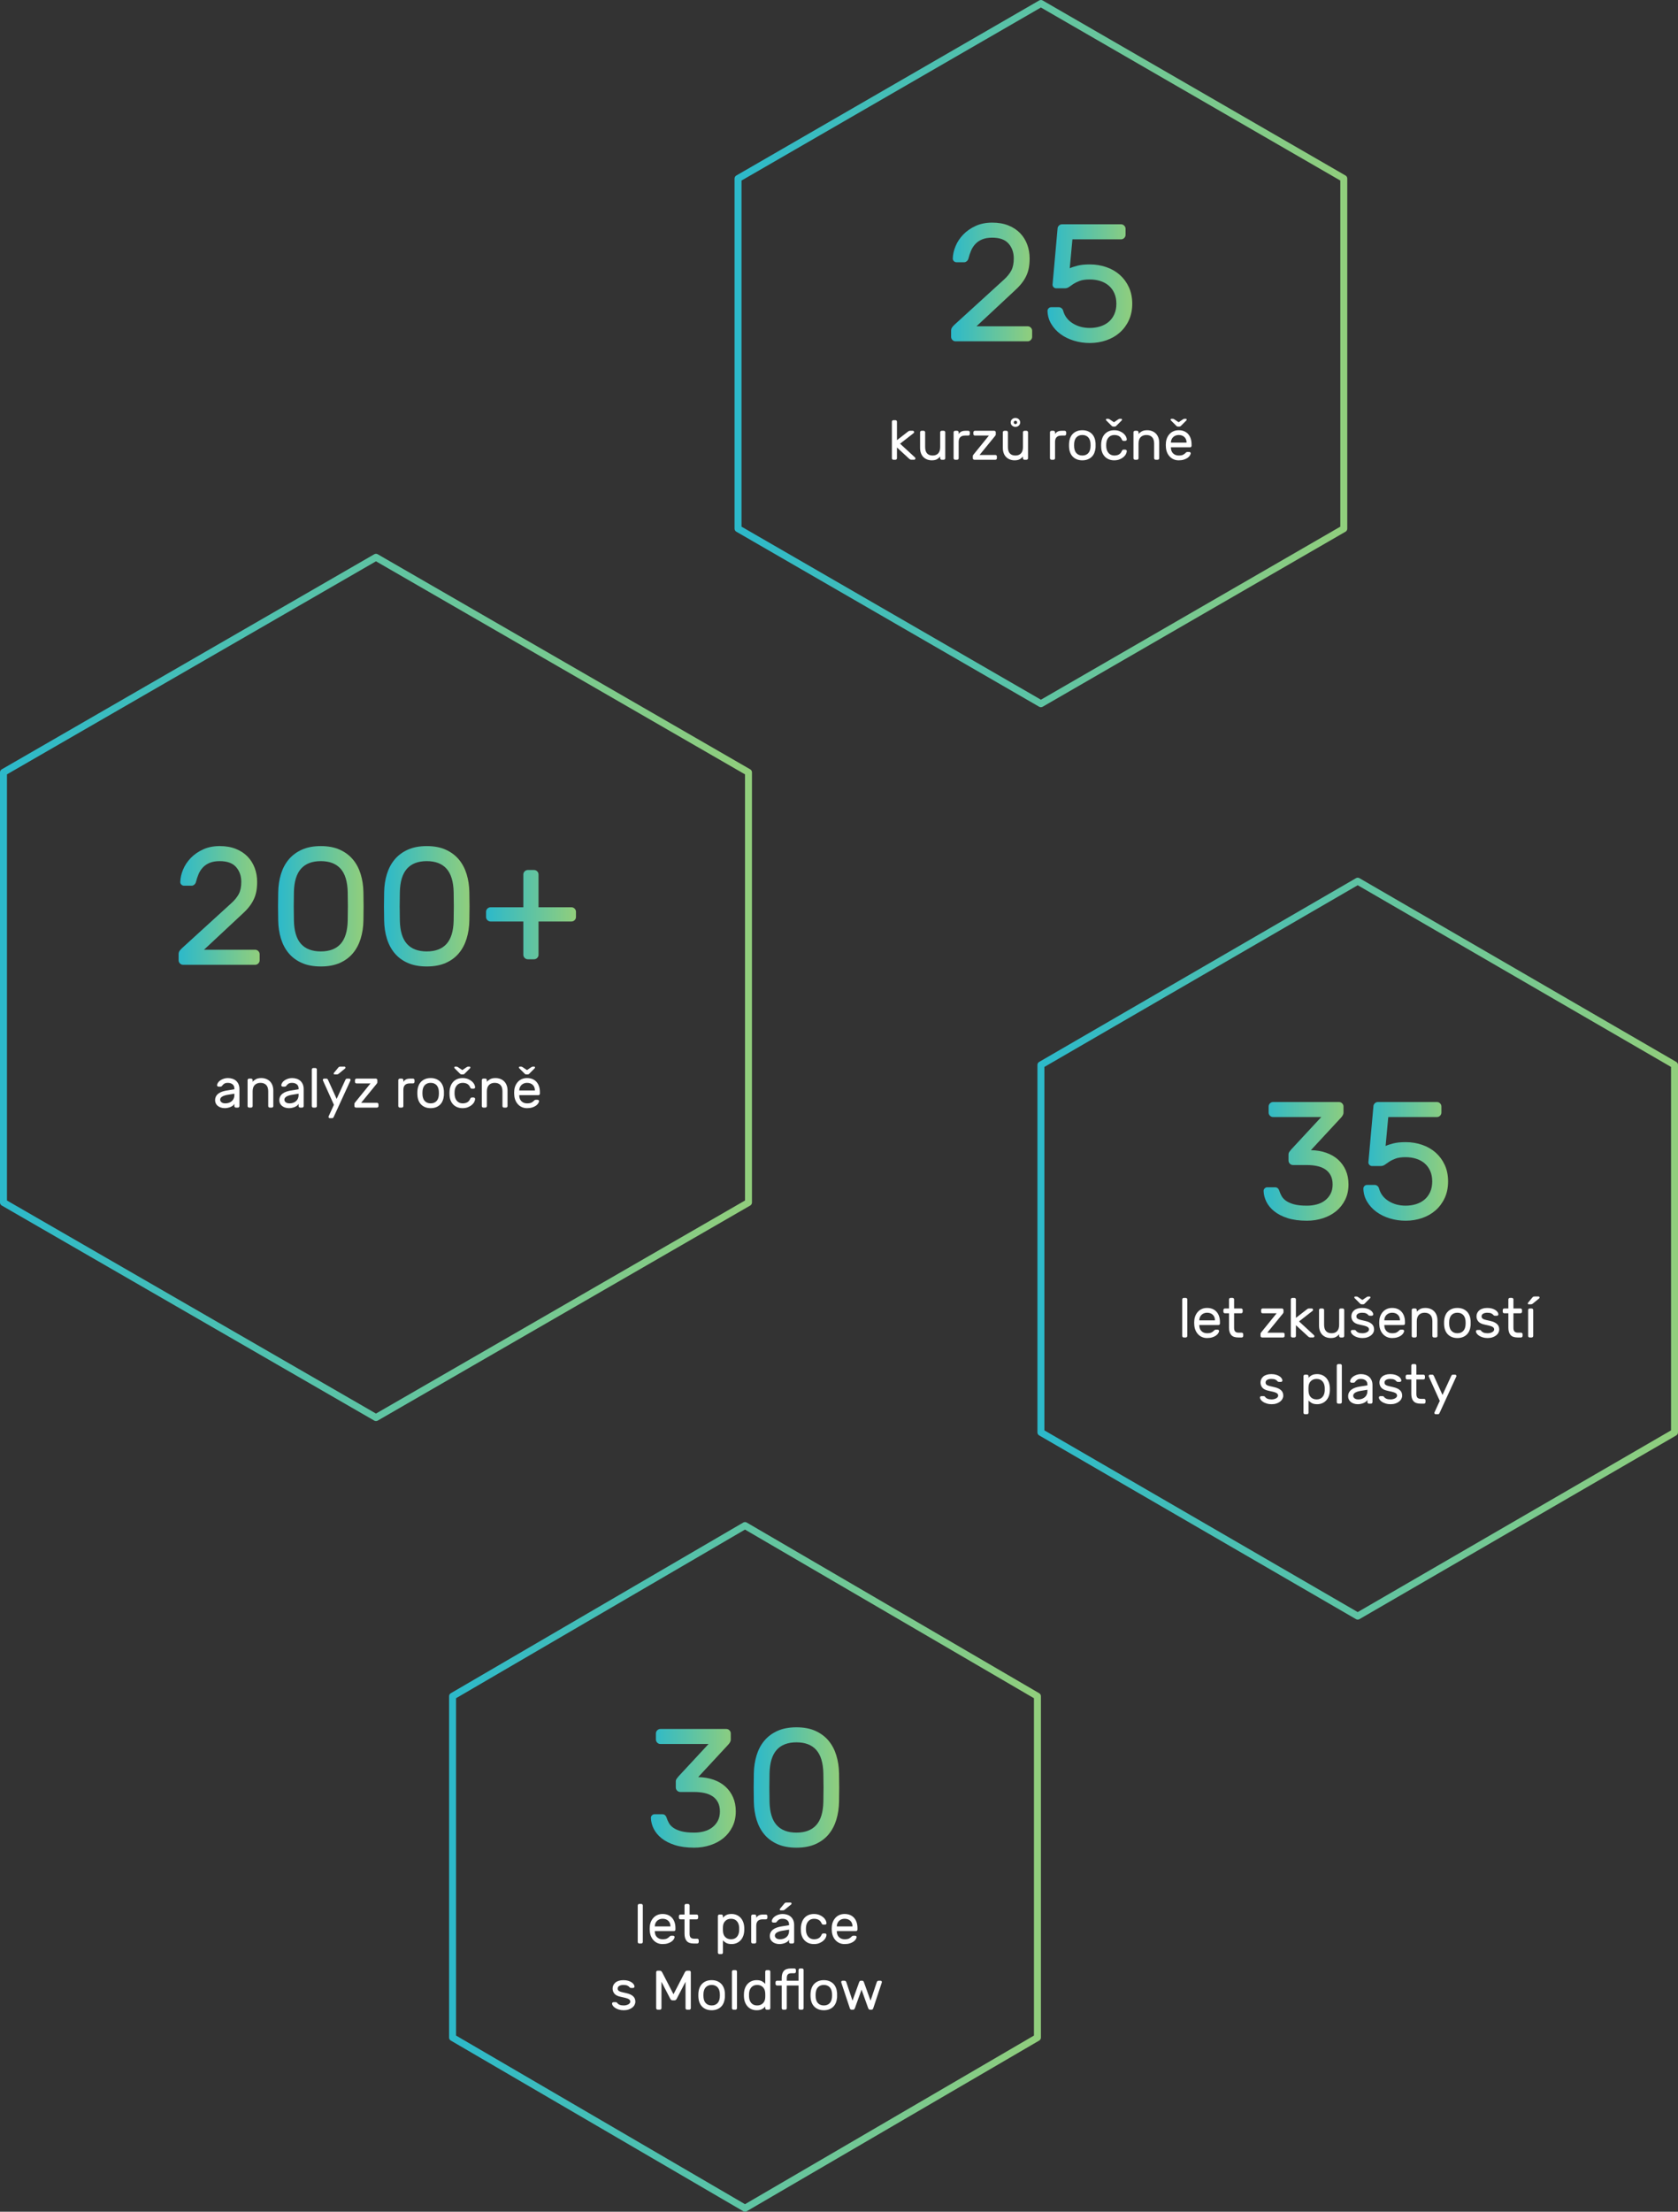 <?xml version="1.0" encoding="utf-8"?>
<!-- Generator: Adobe Illustrator 16.0.4, SVG Export Plug-In . SVG Version: 6.00 Build 0)  -->
<!DOCTYPE svg PUBLIC "-//W3C//DTD SVG 1.1//EN" "http://www.w3.org/Graphics/SVG/1.1/DTD/svg11.dtd">
<svg version="1.1" id="Layer_1" xmlns="http://www.w3.org/2000/svg" xmlns:xlink="http://www.w3.org/1999/xlink" x="0px" y="0px"
	 width="482px" height="635px" viewBox="0 0 482 635" enable-background="new 0 0 482 635" xml:space="preserve">
<rect x="0" y="0" width="482" height="635" fill="#333333" stroke="none"/>
<g>
	<g>
		<g>
			<path fill="#FFFFFF" d="M341.048,383.568c0,0.117-0.042,0.219-0.128,0.304S340.733,384,340.616,384h-0.593
				c-0.117,0-0.219-0.043-0.303-0.128c-0.086-0.085-0.129-0.187-0.129-0.304v-10.496c0-0.117,0.043-0.219,0.129-0.305
				c0.084-0.085,0.186-0.128,0.303-0.128h0.593c0.117,0,0.218,0.043,0.304,0.128c0.086,0.086,0.128,0.188,0.128,0.305V383.568z"/>
		</g>
		<g>
			<path fill="#FFFFFF" d="M343.064,379.04c0.042-0.49,0.16-0.949,0.352-1.376s0.442-0.8,0.752-1.12s0.68-0.57,1.112-0.752
				c0.432-0.182,0.914-0.272,1.448-0.272c0.576,0,1.09,0.094,1.543,0.28s0.84,0.456,1.16,0.809c0.32,0.352,0.565,0.778,0.736,1.279
				c0.17,0.502,0.256,1.062,0.256,1.681V380c0,0.117-0.043,0.219-0.128,0.304c-0.085,0.086-0.187,0.128-0.304,0.128h-5.504v0.097
				c0.021,0.726,0.242,1.282,0.664,1.672c0.421,0.39,0.946,0.584,1.576,0.584c0.586,0,1.025-0.083,1.319-0.248
				s0.53-0.35,0.712-0.552c0.086-0.086,0.16-0.145,0.225-0.177c0.063-0.031,0.16-0.048,0.287-0.048h0.48
				c0.117,0,0.225,0.043,0.32,0.128c0.096,0.086,0.133,0.188,0.111,0.305c-0.031,0.191-0.122,0.402-0.271,0.632
				s-0.365,0.442-0.648,0.64c-0.282,0.197-0.635,0.363-1.056,0.496s-0.915,0.2-1.479,0.2c-0.534,0-1.014-0.094-1.44-0.28
				s-0.798-0.442-1.112-0.768s-0.568-0.71-0.76-1.152s-0.31-0.925-0.352-1.448C343.011,380.021,343.011,379.53,343.064,379.04z
				 M344.488,379.087h4.496v-0.048c0-0.65-0.206-1.171-0.616-1.56c-0.411-0.39-0.958-0.584-1.64-0.584
				c-0.311,0-0.598,0.05-0.864,0.151s-0.502,0.246-0.704,0.433c-0.203,0.187-0.363,0.413-0.48,0.68s-0.182,0.56-0.191,0.88V379.087z
				"/>
		</g>
		<g>
			<path fill="#FFFFFF" d="M354.488,381.2c0,0.202,0.018,0.392,0.056,0.567c0.037,0.177,0.104,0.328,0.2,0.456
				s0.231,0.228,0.408,0.296c0.176,0.07,0.402,0.104,0.68,0.104h0.848c0.117,0,0.219,0.043,0.305,0.128
				c0.084,0.086,0.127,0.187,0.127,0.304v0.513c0,0.117-0.043,0.219-0.127,0.304c-0.086,0.085-0.188,0.128-0.305,0.128h-1.008
				c-0.928,0-1.6-0.24-2.016-0.72c-0.416-0.48-0.625-1.174-0.625-2.08v-4.145h-1.184c-0.117,0-0.219-0.042-0.304-0.128
				c-0.085-0.085-0.128-0.187-0.128-0.304v-0.512c0-0.117,0.043-0.219,0.128-0.305c0.085-0.085,0.187-0.128,0.304-0.128h1.184
				v-2.607c0-0.117,0.043-0.219,0.129-0.305c0.085-0.085,0.186-0.128,0.304-0.128h0.592c0.117,0,0.219,0.043,0.304,0.128
				c0.086,0.086,0.129,0.188,0.129,0.305v2.607h2.031c0.117,0,0.219,0.043,0.305,0.128c0.085,0.086,0.127,0.188,0.127,0.305v0.512
				c0,0.117-0.042,0.219-0.127,0.304c-0.086,0.086-0.188,0.128-0.305,0.128h-2.031V381.2z"/>
		</g>
		<g>
			<path fill="#FFFFFF" d="M368.567,382.624c0.117,0,0.219,0.043,0.304,0.128c0.086,0.086,0.129,0.187,0.129,0.304v0.513
				c0,0.117-0.043,0.219-0.129,0.304c-0.085,0.085-0.187,0.128-0.304,0.128h-6.048c-0.117,0-0.219-0.043-0.305-0.128
				c-0.085-0.085-0.127-0.187-0.127-0.304v-0.624c0-0.086,0.018-0.163,0.056-0.232c0.037-0.069,0.093-0.146,0.168-0.231l4.399-5.425
				h-4.031c-0.117,0-0.219-0.042-0.305-0.128c-0.085-0.085-0.127-0.187-0.127-0.304v-0.512c0-0.117,0.042-0.219,0.127-0.305
				c0.086-0.085,0.188-0.128,0.305-0.128h5.568c0.117,0,0.218,0.043,0.304,0.128c0.085,0.086,0.128,0.188,0.128,0.305v0.624
				c0,0.096-0.023,0.176-0.072,0.239c-0.048,0.064-0.099,0.14-0.152,0.225l-4.432,5.424H368.567z"/>
		</g>
		<g>
			<path fill="#FFFFFF" d="M372.247,380.48v3.088c0,0.117-0.042,0.219-0.128,0.304S371.933,384,371.815,384h-0.593
				c-0.117,0-0.219-0.043-0.303-0.128c-0.086-0.085-0.129-0.187-0.129-0.304v-10.496c0-0.117,0.043-0.219,0.129-0.305
				c0.084-0.085,0.186-0.128,0.303-0.128h0.593c0.117,0,0.218,0.043,0.304,0.128c0.086,0.086,0.128,0.188,0.128,0.305v5.296
				l3.12-2.416c0.064-0.054,0.146-0.112,0.248-0.176c0.102-0.064,0.227-0.097,0.376-0.097h0.8c0.107,0,0.197,0.038,0.272,0.112
				c0.074,0.075,0.112,0.165,0.112,0.272c0,0.053-0.008,0.104-0.024,0.151s-0.067,0.104-0.151,0.168l-3.857,3.008l4.257,3.92
				c0.063,0.064,0.106,0.118,0.128,0.16c0.021,0.043,0.031,0.091,0.031,0.145c0,0.106-0.037,0.197-0.111,0.271
				c-0.074,0.075-0.166,0.112-0.271,0.112h-0.752c-0.16,0-0.297-0.032-0.408-0.096c-0.112-0.064-0.195-0.123-0.248-0.177
				L372.247,380.48z"/>
		</g>
		<g>
			<path fill="#FFFFFF" d="M378.887,376.112c0-0.117,0.043-0.219,0.129-0.305c0.084-0.085,0.186-0.128,0.303-0.128h0.593
				c0.117,0,0.218,0.043,0.304,0.128c0.086,0.086,0.129,0.188,0.129,0.305v4.224c0,0.821,0.184,1.435,0.551,1.84
				c0.369,0.405,0.904,0.608,1.608,0.608c0.673,0,1.2-0.203,1.584-0.608s0.576-1.019,0.576-1.84v-4.224
				c0-0.117,0.042-0.219,0.128-0.305c0.086-0.085,0.187-0.128,0.305-0.128h0.592c0.117,0,0.219,0.043,0.304,0.128
				c0.085,0.086,0.128,0.188,0.128,0.305v7.456c0,0.117-0.043,0.219-0.128,0.304S385.805,384,385.688,384h-0.592
				c-0.118,0-0.219-0.043-0.305-0.128s-0.128-0.187-0.128-0.304v-0.496c-0.202,0.267-0.491,0.515-0.864,0.744
				c-0.373,0.229-0.885,0.344-1.535,0.344c-0.502,0-0.961-0.083-1.377-0.248s-0.773-0.4-1.072-0.704s-0.527-0.678-0.688-1.12
				s-0.24-0.946-0.24-1.512V376.112z"/>
		</g>
	</g>
	<g>
		<path fill="#FFFFFF" d="M393.24,381.696c0-0.203-0.057-0.371-0.168-0.504c-0.112-0.134-0.28-0.248-0.504-0.345
			c-0.225-0.096-0.51-0.187-0.856-0.271s-0.749-0.176-1.208-0.272c-0.863-0.181-1.469-0.482-1.816-0.903
			c-0.346-0.422-0.52-0.915-0.52-1.48c0-0.32,0.064-0.624,0.191-0.912c0.129-0.288,0.32-0.544,0.576-0.768
			c0.256-0.225,0.579-0.4,0.969-0.528c0.389-0.128,0.846-0.192,1.367-0.192c0.523,0,0.979,0.06,1.369,0.177
			c0.389,0.117,0.717,0.267,0.983,0.447c0.267,0.182,0.47,0.376,0.608,0.584s0.213,0.408,0.224,0.601
			c0.011,0.117-0.029,0.219-0.12,0.304c-0.091,0.086-0.195,0.128-0.312,0.128h-0.527c-0.064,0-0.142-0.013-0.232-0.04
			c-0.09-0.026-0.173-0.088-0.248-0.184c-0.139-0.182-0.344-0.333-0.615-0.456c-0.272-0.123-0.648-0.184-1.129-0.184
			c-0.49,0-0.887,0.09-1.191,0.271s-0.456,0.432-0.456,0.752c0,0.203,0.042,0.365,0.128,0.488s0.225,0.229,0.416,0.319
			c0.191,0.091,0.445,0.174,0.76,0.248c0.314,0.075,0.707,0.166,1.176,0.272c0.491,0.106,0.902,0.243,1.232,0.408
			s0.598,0.352,0.801,0.56c0.201,0.208,0.346,0.438,0.432,0.688c0.085,0.25,0.128,0.515,0.128,0.792
			c0,0.319-0.077,0.629-0.232,0.928c-0.154,0.299-0.376,0.56-0.663,0.784c-0.289,0.224-0.639,0.405-1.049,0.544
			s-0.877,0.208-1.4,0.208c-0.522,0-0.986-0.064-1.392-0.192s-0.752-0.285-1.04-0.472s-0.51-0.39-0.664-0.608
			c-0.154-0.218-0.237-0.424-0.248-0.615c-0.011-0.118,0.027-0.219,0.112-0.305c0.085-0.085,0.192-0.128,0.319-0.128h0.576
			c0.064,0,0.139,0.008,0.225,0.024c0.085,0.016,0.165,0.077,0.24,0.184c0.17,0.235,0.404,0.416,0.703,0.544
			s0.688,0.192,1.168,0.192c0.234,0,0.467-0.026,0.696-0.08s0.433-0.128,0.608-0.224c0.176-0.097,0.316-0.211,0.424-0.345
			C393.187,382.002,393.24,381.856,393.24,381.696z M391.176,374.48c-0.117,0-0.219-0.021-0.304-0.064s-0.182-0.122-0.288-0.24
			l-1.472-1.472c-0.054-0.054-0.08-0.123-0.08-0.208c0-0.171,0.085-0.256,0.256-0.256h0.336c0.106,0,0.192,0.014,0.256,0.04
			c0.064,0.026,0.144,0.071,0.24,0.136l1.216,0.816l1.217-0.816c0.096-0.064,0.176-0.109,0.239-0.136s0.149-0.04,0.256-0.04h0.337
			c0.17,0,0.256,0.085,0.256,0.256c0,0.085-0.027,0.154-0.08,0.208l-1.473,1.472c-0.106,0.118-0.203,0.197-0.287,0.24
			c-0.086,0.043-0.188,0.064-0.305,0.064H391.176z"/>
	</g>
	<g>
		<g>
			<path fill="#FFFFFF" d="M396.216,379.04c0.042-0.49,0.16-0.949,0.353-1.376c0.191-0.427,0.441-0.8,0.752-1.12
				c0.309-0.32,0.68-0.57,1.111-0.752s0.914-0.272,1.448-0.272c0.576,0,1.091,0.094,1.544,0.28s0.84,0.456,1.16,0.809
				c0.32,0.352,0.564,0.778,0.736,1.279c0.17,0.502,0.256,1.062,0.256,1.681V380c0,0.117-0.043,0.219-0.129,0.304
				c-0.085,0.086-0.186,0.128-0.303,0.128h-5.504v0.097c0.021,0.726,0.242,1.282,0.663,1.672s0.946,0.584,1.576,0.584
				c0.587,0,1.026-0.083,1.319-0.248c0.294-0.165,0.531-0.35,0.713-0.552c0.085-0.086,0.16-0.145,0.224-0.177
				c0.063-0.031,0.16-0.048,0.288-0.048h0.48c0.117,0,0.224,0.043,0.32,0.128c0.096,0.086,0.133,0.188,0.111,0.305
				c-0.032,0.191-0.123,0.402-0.271,0.632c-0.15,0.229-0.366,0.442-0.648,0.64c-0.283,0.197-0.635,0.363-1.057,0.496
				c-0.421,0.133-0.914,0.2-1.479,0.2c-0.534,0-1.014-0.094-1.44-0.28c-0.426-0.187-0.797-0.442-1.111-0.768s-0.568-0.71-0.76-1.152
				c-0.192-0.442-0.311-0.925-0.353-1.448C396.162,380.021,396.162,379.53,396.216,379.04z M397.641,379.087h4.495v-0.048
				c0-0.65-0.206-1.171-0.616-1.56c-0.41-0.39-0.957-0.584-1.64-0.584c-0.31,0-0.598,0.05-0.864,0.151s-0.502,0.246-0.703,0.433
				c-0.203,0.187-0.363,0.413-0.48,0.68s-0.182,0.56-0.191,0.88V379.087z"/>
		</g>
		<g>
			<path fill="#FFFFFF" d="M412.903,383.568c0,0.117-0.042,0.219-0.128,0.304S412.589,384,412.472,384h-0.593
				c-0.117,0-0.219-0.043-0.303-0.128c-0.086-0.085-0.129-0.187-0.129-0.304v-4.225c0-0.821-0.197-1.435-0.592-1.84
				s-0.943-0.607-1.648-0.607c-0.672,0-1.213,0.202-1.623,0.607c-0.411,0.405-0.617,1.019-0.617,1.84v4.225
				c0,0.117-0.042,0.219-0.127,0.304c-0.086,0.085-0.188,0.128-0.305,0.128h-0.592c-0.117,0-0.219-0.043-0.304-0.128
				s-0.128-0.187-0.128-0.304v-7.456c0-0.117,0.043-0.219,0.128-0.305c0.085-0.085,0.187-0.128,0.304-0.128h0.592
				c0.117,0,0.219,0.043,0.305,0.128c0.085,0.086,0.127,0.188,0.127,0.305v0.496c0.203-0.267,0.505-0.515,0.904-0.744
				c0.4-0.229,0.926-0.345,1.576-0.345c0.502,0,0.965,0.083,1.393,0.248c0.426,0.166,0.791,0.4,1.096,0.704
				c0.305,0.305,0.541,0.681,0.712,1.128c0.171,0.448,0.256,0.95,0.256,1.504V383.568z"/>
		</g>
		<g>
			<path fill="#FFFFFF" d="M418.631,375.519c0.576,0,1.088,0.089,1.537,0.265c0.447,0.176,0.832,0.419,1.151,0.728
				c0.32,0.31,0.573,0.686,0.761,1.128c0.186,0.443,0.301,0.926,0.344,1.448c0.01,0.096,0.016,0.211,0.016,0.344
				c0,0.134,0,0.272,0,0.416c0,0.145,0,0.283,0,0.416c0,0.134-0.006,0.243-0.016,0.328c-0.054,0.534-0.171,1.019-0.353,1.456
				c-0.181,0.438-0.432,0.811-0.752,1.12c-0.319,0.31-0.704,0.552-1.151,0.729c-0.449,0.176-0.961,0.264-1.537,0.264
				c-0.575,0-1.088-0.088-1.535-0.264c-0.448-0.177-0.832-0.419-1.152-0.729s-0.573-0.683-0.76-1.12
				c-0.188-0.438-0.302-0.922-0.344-1.456c-0.012-0.085-0.02-0.194-0.024-0.328c-0.005-0.133-0.008-0.271-0.008-0.416
				c0-0.144,0.003-0.282,0.008-0.416c0.005-0.133,0.013-0.248,0.024-0.344c0.042-0.522,0.156-1.005,0.344-1.448
				c0.187-0.442,0.439-0.818,0.76-1.128c0.32-0.309,0.704-0.552,1.152-0.728C417.543,375.608,418.056,375.519,418.631,375.519z
				 M420.967,380.511c0.021-0.181,0.033-0.402,0.033-0.664c0-0.261-0.012-0.487-0.033-0.68c-0.031-0.32-0.102-0.618-0.207-0.896
				c-0.107-0.277-0.256-0.518-0.448-0.721c-0.192-0.202-0.427-0.362-0.704-0.479s-0.603-0.176-0.977-0.176
				c-0.373,0-0.698,0.059-0.976,0.176s-0.512,0.277-0.704,0.479c-0.191,0.203-0.342,0.443-0.447,0.721
				c-0.107,0.277-0.176,0.575-0.209,0.896c-0.021,0.192-0.031,0.419-0.031,0.68c0,0.262,0.01,0.483,0.031,0.664
				c0.033,0.32,0.102,0.619,0.209,0.896c0.105,0.277,0.256,0.518,0.447,0.72c0.192,0.203,0.427,0.363,0.704,0.48
				s0.603,0.176,0.976,0.176c0.374,0,0.699-0.059,0.977-0.176s0.512-0.277,0.704-0.48c0.192-0.202,0.341-0.442,0.448-0.72
				C420.865,381.13,420.936,380.832,420.967,380.511z"/>
		</g>
		<g>
			<path fill="#FFFFFF" d="M429.191,381.696c0-0.203-0.056-0.371-0.168-0.504c-0.111-0.134-0.279-0.248-0.504-0.345
				c-0.224-0.096-0.51-0.187-0.855-0.271c-0.348-0.085-0.75-0.176-1.208-0.272c-0.864-0.181-1.47-0.482-1.816-0.903
				c-0.347-0.422-0.521-0.915-0.521-1.48c0-0.32,0.064-0.624,0.193-0.912c0.127-0.288,0.319-0.544,0.575-0.768
				c0.257-0.225,0.579-0.4,0.968-0.528c0.39-0.128,0.846-0.192,1.368-0.192s0.979,0.06,1.368,0.177
				c0.389,0.117,0.717,0.267,0.984,0.447c0.266,0.182,0.469,0.376,0.607,0.584s0.213,0.408,0.225,0.601
				c0.01,0.117-0.029,0.219-0.12,0.304c-0.091,0.086-0.194,0.128-0.312,0.128h-0.529c-0.063,0-0.141-0.013-0.231-0.04
				c-0.091-0.026-0.173-0.088-0.248-0.184c-0.139-0.182-0.344-0.333-0.616-0.456c-0.271-0.123-0.647-0.184-1.128-0.184
				c-0.491,0-0.888,0.09-1.192,0.271c-0.303,0.182-0.455,0.432-0.455,0.752c0,0.203,0.042,0.365,0.128,0.488
				c0.085,0.122,0.224,0.229,0.415,0.319c0.193,0.091,0.445,0.174,0.761,0.248c0.314,0.075,0.706,0.166,1.176,0.272
				c0.491,0.106,0.901,0.243,1.232,0.408c0.33,0.165,0.597,0.352,0.8,0.56s0.347,0.438,0.432,0.688
				c0.086,0.25,0.129,0.515,0.129,0.792c0,0.319-0.078,0.629-0.232,0.928s-0.376,0.56-0.664,0.784
				c-0.288,0.224-0.638,0.405-1.048,0.544c-0.411,0.139-0.878,0.208-1.4,0.208s-0.987-0.064-1.392-0.192
				c-0.406-0.128-0.752-0.285-1.04-0.472s-0.51-0.39-0.664-0.608c-0.155-0.218-0.237-0.424-0.248-0.615
				c-0.011-0.118,0.026-0.219,0.112-0.305c0.085-0.085,0.191-0.128,0.32-0.128h0.575c0.063,0,0.139,0.008,0.224,0.024
				c0.086,0.016,0.166,0.077,0.24,0.184c0.171,0.235,0.405,0.416,0.704,0.544s0.688,0.192,1.168,0.192
				c0.235,0,0.467-0.026,0.696-0.08c0.229-0.054,0.432-0.128,0.607-0.224c0.176-0.097,0.318-0.211,0.424-0.345
				C429.139,382.002,429.191,381.856,429.191,381.696z"/>
		</g>
		<g>
			<path fill="#FFFFFF" d="M434.728,381.2c0,0.202,0.019,0.392,0.056,0.567c0.037,0.177,0.104,0.328,0.2,0.456
				c0.097,0.128,0.231,0.228,0.408,0.296c0.176,0.07,0.402,0.104,0.681,0.104h0.848c0.117,0,0.219,0.043,0.304,0.128
				c0.085,0.086,0.128,0.187,0.128,0.304v0.513c0,0.117-0.043,0.219-0.128,0.304S437.037,384,436.92,384h-1.008
				c-0.929,0-1.601-0.24-2.017-0.72c-0.416-0.48-0.624-1.174-0.624-2.08v-4.145h-1.184c-0.117,0-0.219-0.042-0.305-0.128
				c-0.085-0.085-0.127-0.187-0.127-0.304v-0.512c0-0.117,0.042-0.219,0.127-0.305c0.086-0.085,0.188-0.128,0.305-0.128h1.184
				v-2.607c0-0.117,0.043-0.219,0.128-0.305c0.085-0.085,0.187-0.128,0.304-0.128h0.592c0.117,0,0.219,0.043,0.305,0.128
				c0.085,0.086,0.128,0.188,0.128,0.305v2.607h2.032c0.117,0,0.219,0.043,0.304,0.128c0.085,0.086,0.128,0.188,0.128,0.305v0.512
				c0,0.117-0.043,0.219-0.128,0.304c-0.085,0.086-0.187,0.128-0.304,0.128h-2.032V381.2z"/>
		</g>
		<g>
			<path fill="#FFFFFF" d="M440.151,372.543c0.117-0.139,0.216-0.224,0.296-0.256s0.179-0.048,0.297-0.048h1.184
				c0.202,0,0.304,0.106,0.304,0.319c0,0.075-0.026,0.14-0.08,0.192l-1.776,1.456c-0.085,0.075-0.176,0.139-0.271,0.192
				c-0.096,0.053-0.229,0.08-0.4,0.08h-0.592c-0.17,0-0.256-0.086-0.256-0.257c0-0.085,0.026-0.154,0.08-0.208L440.151,372.543z
				 M440.407,383.568c0,0.117-0.042,0.219-0.128,0.304S440.093,384,439.976,384h-0.593c-0.117,0-0.219-0.043-0.303-0.128
				c-0.086-0.085-0.129-0.187-0.129-0.304v-7.456c0-0.117,0.043-0.219,0.129-0.305c0.084-0.085,0.186-0.128,0.303-0.128h0.593
				c0.117,0,0.218,0.043,0.304,0.128c0.086,0.086,0.128,0.188,0.128,0.305V383.568z"/>
		</g>
	</g>
	<g>
		<g>
			<path fill="#FFFFFF" d="M367.152,400.696c0-0.203-0.057-0.371-0.168-0.504c-0.113-0.134-0.281-0.248-0.504-0.345
				c-0.225-0.096-0.51-0.187-0.856-0.271s-0.749-0.176-1.208-0.272c-0.864-0.181-1.47-0.482-1.816-0.903
				c-0.347-0.422-0.52-0.915-0.52-1.48c0-0.32,0.064-0.624,0.191-0.912c0.129-0.288,0.32-0.544,0.576-0.768
				c0.256-0.225,0.578-0.4,0.969-0.528c0.389-0.128,0.845-0.192,1.367-0.192c0.523,0,0.979,0.06,1.368,0.177
				s0.718,0.267,0.983,0.447c0.268,0.182,0.47,0.376,0.609,0.584c0.138,0.208,0.213,0.408,0.223,0.601
				c0.012,0.117-0.029,0.219-0.119,0.304c-0.091,0.086-0.195,0.128-0.312,0.128h-0.527c-0.064,0-0.143-0.013-0.232-0.04
				c-0.091-0.026-0.174-0.088-0.248-0.184c-0.139-0.182-0.344-0.333-0.615-0.456c-0.272-0.123-0.648-0.184-1.129-0.184
				c-0.49,0-0.888,0.09-1.191,0.271c-0.305,0.182-0.457,0.432-0.457,0.752c0,0.203,0.043,0.365,0.129,0.488
				c0.085,0.122,0.224,0.229,0.416,0.319c0.191,0.091,0.445,0.174,0.76,0.248c0.314,0.075,0.707,0.166,1.176,0.272
				c0.49,0.106,0.901,0.243,1.232,0.408c0.33,0.165,0.598,0.352,0.8,0.56s0.347,0.438,0.433,0.688
				c0.084,0.25,0.127,0.515,0.127,0.792c0,0.319-0.077,0.629-0.231,0.928c-0.155,0.299-0.376,0.56-0.664,0.784
				c-0.288,0.224-0.638,0.405-1.048,0.544c-0.411,0.139-0.878,0.208-1.4,0.208s-0.986-0.064-1.393-0.192
				c-0.404-0.128-0.752-0.285-1.039-0.472c-0.288-0.187-0.51-0.39-0.664-0.608c-0.154-0.218-0.238-0.424-0.248-0.615
				c-0.011-0.118,0.026-0.219,0.111-0.305c0.086-0.085,0.192-0.128,0.32-0.128h0.576c0.064,0,0.139,0.008,0.225,0.024
				c0.085,0.016,0.164,0.077,0.239,0.184c0.171,0.235,0.405,0.416,0.704,0.544s0.688,0.192,1.168,0.192
				c0.234,0,0.467-0.026,0.696-0.08s0.432-0.128,0.608-0.224c0.176-0.097,0.316-0.211,0.424-0.345
				C367.098,401.002,367.152,400.856,367.152,400.696z"/>
		</g>
		<g>
			<path fill="#FFFFFF" d="M378.352,403.16c-0.661,0-1.189-0.115-1.584-0.344c-0.395-0.229-0.693-0.478-0.896-0.744v3.536
				c0,0.117-0.042,0.218-0.127,0.304c-0.086,0.085-0.188,0.128-0.305,0.128h-0.592c-0.117,0-0.219-0.043-0.304-0.128
				c-0.085-0.086-0.128-0.187-0.128-0.304v-10.496c0-0.117,0.043-0.219,0.128-0.305c0.085-0.085,0.187-0.128,0.304-0.128h0.592
				c0.117,0,0.219,0.043,0.305,0.128c0.085,0.086,0.127,0.188,0.127,0.305v0.496c0.214-0.288,0.518-0.542,0.912-0.761
				c0.395-0.218,0.918-0.328,1.568-0.328c0.502,0,0.969,0.089,1.4,0.265s0.809,0.43,1.128,0.76c0.319,0.331,0.576,0.73,0.769,1.2
				c0.191,0.47,0.303,0.997,0.336,1.584c0.01,0.16,0.016,0.333,0.016,0.52c0,0.188-0.006,0.36-0.016,0.521
				c-0.033,0.587-0.145,1.114-0.336,1.584c-0.192,0.47-0.449,0.866-0.769,1.191c-0.319,0.326-0.696,0.576-1.128,0.753
				C379.32,403.072,378.854,403.16,378.352,403.16z M375.871,398.152c-0.01,0.159-0.016,0.37-0.016,0.632s0.006,0.472,0.016,0.632
				c0.033,0.758,0.26,1.342,0.681,1.752c0.421,0.411,0.968,0.616,1.64,0.616c0.705,0,1.259-0.225,1.664-0.672
				c0.406-0.448,0.629-1.057,0.672-1.824c0.011-0.299,0.011-0.598,0-0.896c-0.043-0.768-0.266-1.376-0.672-1.823
				c-0.405-0.448-0.959-0.672-1.664-0.672c-0.661,0-1.205,0.202-1.631,0.607C376.133,396.909,375.904,397.458,375.871,398.152z"/>
		</g>
		<g>
			<path fill="#FFFFFF" d="M385.439,402.568c0,0.117-0.043,0.219-0.129,0.304c-0.085,0.085-0.186,0.128-0.303,0.128h-0.593
				c-0.117,0-0.219-0.043-0.304-0.128c-0.086-0.085-0.128-0.187-0.128-0.304v-10.496c0-0.117,0.042-0.219,0.128-0.305
				c0.085-0.085,0.187-0.128,0.304-0.128h0.593c0.117,0,0.218,0.043,0.303,0.128c0.086,0.086,0.129,0.188,0.129,0.305V402.568z"/>
		</g>
		<g>
			<path fill="#FFFFFF" d="M387.248,400.904c0-0.427,0.085-0.801,0.256-1.12c0.17-0.32,0.404-0.592,0.703-0.816
				c0.299-0.224,0.648-0.405,1.049-0.544s0.824-0.245,1.271-0.32l2.256-0.367v-0.208c0-0.544-0.178-0.952-0.535-1.225
				c-0.357-0.271-0.803-0.407-1.336-0.407c-0.47,0-0.824,0.085-1.064,0.256c-0.24,0.17-0.445,0.373-0.616,0.607
				c-0.063,0.086-0.134,0.145-0.208,0.176c-0.074,0.032-0.176,0.049-0.304,0.049h-0.479c-0.118,0-0.223-0.043-0.312-0.128
				c-0.091-0.086-0.131-0.187-0.12-0.305c0.021-0.234,0.114-0.475,0.28-0.72c0.165-0.245,0.389-0.464,0.672-0.656
				c0.282-0.191,0.607-0.349,0.977-0.472c0.367-0.123,0.76-0.185,1.176-0.185c0.479,0,0.925,0.07,1.336,0.208
				c0.41,0.14,0.762,0.342,1.056,0.608c0.293,0.267,0.522,0.598,0.688,0.992c0.164,0.395,0.248,0.848,0.248,1.36v4.88
				c0,0.117-0.043,0.219-0.129,0.304c-0.085,0.085-0.187,0.128-0.304,0.128h-0.592c-0.118,0-0.219-0.043-0.304-0.128
				c-0.086-0.085-0.129-0.187-0.129-0.304v-0.656c-0.096,0.203-0.245,0.382-0.447,0.536c-0.203,0.154-0.436,0.285-0.696,0.392
				c-0.262,0.106-0.534,0.187-0.815,0.24c-0.283,0.053-0.547,0.08-0.793,0.08c-0.416,0-0.797-0.059-1.144-0.176
				s-0.64-0.274-0.88-0.473c-0.24-0.197-0.427-0.435-0.561-0.712C387.314,401.522,387.248,401.223,387.248,400.904z
				 M390.191,401.784c0.385,0,0.736-0.059,1.057-0.176s0.594-0.28,0.824-0.488c0.229-0.208,0.404-0.456,0.527-0.744
				s0.184-0.608,0.184-0.96v-0.4l-1.888,0.305c-0.672,0.106-1.206,0.277-1.601,0.512s-0.592,0.539-0.592,0.912
				c0,0.117,0.027,0.234,0.08,0.352c0.054,0.118,0.139,0.229,0.256,0.336c0.117,0.107,0.27,0.192,0.457,0.257
				C389.682,401.751,389.914,401.784,390.191,401.784z"/>
		</g>
		<g>
			<path fill="#FFFFFF" d="M401.311,400.696c0-0.203-0.056-0.371-0.168-0.504c-0.111-0.134-0.279-0.248-0.504-0.345
				c-0.224-0.096-0.51-0.187-0.855-0.271c-0.348-0.085-0.75-0.176-1.208-0.272c-0.864-0.181-1.47-0.482-1.816-0.903
				c-0.347-0.422-0.521-0.915-0.521-1.48c0-0.32,0.064-0.624,0.193-0.912c0.127-0.288,0.319-0.544,0.575-0.768
				c0.257-0.225,0.579-0.4,0.968-0.528c0.39-0.128,0.846-0.192,1.368-0.192s0.979,0.06,1.368,0.177
				c0.389,0.117,0.717,0.267,0.984,0.447c0.266,0.182,0.469,0.376,0.607,0.584s0.213,0.408,0.225,0.601
				c0.01,0.117-0.029,0.219-0.12,0.304c-0.091,0.086-0.194,0.128-0.312,0.128h-0.529c-0.063,0-0.141-0.013-0.231-0.04
				c-0.091-0.026-0.173-0.088-0.248-0.184c-0.139-0.182-0.344-0.333-0.616-0.456c-0.271-0.123-0.647-0.184-1.128-0.184
				c-0.491,0-0.888,0.09-1.192,0.271c-0.303,0.182-0.455,0.432-0.455,0.752c0,0.203,0.042,0.365,0.128,0.488
				c0.085,0.122,0.224,0.229,0.415,0.319c0.193,0.091,0.445,0.174,0.761,0.248c0.314,0.075,0.706,0.166,1.176,0.272
				c0.491,0.106,0.901,0.243,1.232,0.408c0.33,0.165,0.597,0.352,0.8,0.56s0.347,0.438,0.432,0.688
				c0.086,0.25,0.129,0.515,0.129,0.792c0,0.319-0.078,0.629-0.232,0.928s-0.376,0.56-0.664,0.784
				c-0.288,0.224-0.638,0.405-1.048,0.544c-0.411,0.139-0.878,0.208-1.4,0.208s-0.987-0.064-1.392-0.192
				c-0.406-0.128-0.752-0.285-1.04-0.472s-0.51-0.39-0.664-0.608c-0.155-0.218-0.237-0.424-0.248-0.615
				c-0.011-0.118,0.026-0.219,0.112-0.305c0.085-0.085,0.191-0.128,0.32-0.128h0.575c0.063,0,0.139,0.008,0.224,0.024
				c0.086,0.016,0.166,0.077,0.24,0.184c0.171,0.235,0.405,0.416,0.704,0.544s0.688,0.192,1.168,0.192
				c0.235,0,0.467-0.026,0.696-0.08c0.229-0.054,0.432-0.128,0.607-0.224c0.176-0.097,0.318-0.211,0.424-0.345
				C401.258,401.002,401.311,400.856,401.311,400.696z"/>
		</g>
		<g>
			<path fill="#FFFFFF" d="M406.848,400.2c0,0.202,0.018,0.392,0.056,0.567c0.037,0.177,0.104,0.328,0.2,0.456
				s0.231,0.228,0.408,0.296c0.176,0.07,0.402,0.104,0.68,0.104h0.848c0.117,0,0.219,0.043,0.305,0.128
				c0.084,0.086,0.127,0.187,0.127,0.304v0.513c0,0.117-0.043,0.219-0.127,0.304c-0.086,0.085-0.188,0.128-0.305,0.128h-1.008
				c-0.928,0-1.6-0.24-2.016-0.72c-0.416-0.48-0.625-1.174-0.625-2.08v-4.145h-1.184c-0.117,0-0.219-0.042-0.304-0.128
				c-0.085-0.085-0.128-0.187-0.128-0.304v-0.512c0-0.117,0.043-0.219,0.128-0.305c0.085-0.085,0.187-0.128,0.304-0.128h1.184
				v-2.607c0-0.117,0.043-0.219,0.129-0.305c0.085-0.085,0.186-0.128,0.304-0.128h0.592c0.117,0,0.219,0.043,0.304,0.128
				c0.086,0.086,0.129,0.188,0.129,0.305v2.607h2.031c0.117,0,0.219,0.043,0.305,0.128c0.085,0.086,0.127,0.188,0.127,0.305v0.512
				c0,0.117-0.042,0.219-0.127,0.304c-0.086,0.086-0.188,0.128-0.305,0.128h-2.031V400.2z"/>
		</g>
		<g>
			<path fill="#FFFFFF" d="M413.52,405.656c-0.032,0.085-0.086,0.17-0.16,0.256c-0.075,0.085-0.176,0.128-0.305,0.128h-0.656
				c-0.105,0-0.197-0.037-0.271-0.112c-0.074-0.074-0.111-0.165-0.111-0.271c0-0.043,0.005-0.08,0.016-0.112l1.535-3.344
				l-3.168-7.024c-0.01-0.032-0.016-0.069-0.016-0.111c0-0.107,0.037-0.197,0.112-0.272c0.075-0.074,0.165-0.112,0.272-0.112h0.655
				c0.128,0,0.229,0.043,0.304,0.128c0.075,0.086,0.129,0.171,0.16,0.257l2.465,5.439l2.496-5.439
				c0.031-0.086,0.084-0.171,0.16-0.257c0.074-0.085,0.176-0.128,0.303-0.128h0.656c0.107,0,0.197,0.038,0.272,0.112
				c0.074,0.075,0.112,0.165,0.112,0.272c0,0.042-0.006,0.079-0.017,0.111L413.52,405.656z"/>
		</g>
	</g>
	<g>
		<linearGradient id="SVGID_1_" gradientUnits="userSpaceOnUse" x1="298" y1="358.5" x2="482" y2="358.5">
			<stop  offset="0" style="stop-color:#2CB9CA"/>
			<stop  offset="1" style="stop-color:#91CE7C"/>
		</linearGradient>
		<path fill="url(#SVGID_1_)" d="M390,465c-0.173,0-0.347-0.045-0.502-0.135l-91-52.75c-0.309-0.179-0.498-0.509-0.498-0.865v-105.5
			c0-0.356,0.189-0.687,0.498-0.865l91-52.75c0.311-0.18,0.693-0.18,1.004,0l91,52.75c0.309,0.179,0.498,0.509,0.498,0.865v105.5
			c0,0.356-0.189,0.687-0.498,0.865l-91,52.75C390.347,464.955,390.173,465,390,465z M300,410.673l90,52.17l90-52.17V306.326
			l-90-52.17l-90,52.17V410.673z"/>
	</g>
	<g>
		<g>
			<linearGradient id="SVGID_2_" gradientUnits="userSpaceOnUse" x1="362.968" y1="333.44" x2="387.352" y2="333.44">
				<stop  offset="0" style="stop-color:#2CB9CA"/>
				<stop  offset="1" style="stop-color:#91CE7C"/>
			</linearGradient>
			<path fill="url(#SVGID_2_)" d="M367.48,341.887c0.159,0.513,0.383,1.024,0.672,1.536c0.287,0.513,0.72,0.969,1.296,1.368
				c0.575,0.4,1.335,0.729,2.28,0.984c0.943,0.256,2.167,0.384,3.672,0.384c0.991,0,1.936-0.12,2.832-0.36
				c0.895-0.24,1.68-0.615,2.352-1.128c0.672-0.512,1.207-1.144,1.607-1.896s0.601-1.656,0.601-2.712
				c0-1.024-0.192-1.896-0.576-2.616c-0.384-0.721-0.904-1.296-1.56-1.729c-0.656-0.432-1.433-0.744-2.328-0.936
				c-0.896-0.192-1.872-0.288-2.928-0.288h-3.984c-0.353,0-0.656-0.128-0.912-0.384s-0.384-0.56-0.384-0.912v-1.729
				c0-0.288,0.087-0.552,0.264-0.792c0.176-0.239,0.344-0.456,0.505-0.647l8.639-9.312h-13.823c-0.353,0-0.656-0.127-0.912-0.384
				c-0.257-0.256-0.384-0.56-0.384-0.912v-1.728c0-0.352,0.127-0.656,0.384-0.912c0.256-0.256,0.56-0.384,0.912-0.384h18.912
				c0.352,0,0.655,0.128,0.911,0.384s0.385,0.561,0.385,0.912v1.728c0,0.288-0.08,0.568-0.24,0.84
				c-0.16,0.272-0.368,0.536-0.624,0.792l-8.496,9.168c1.601,0.032,3.063,0.281,4.392,0.744c1.328,0.465,2.465,1.121,3.408,1.968
				c0.943,0.849,1.681,1.872,2.209,3.072c0.527,1.2,0.791,2.553,0.791,4.057c0,1.632-0.32,3.096-0.959,4.392
				c-0.641,1.296-1.497,2.384-2.568,3.264c-1.072,0.881-2.336,1.561-3.792,2.04c-1.456,0.48-3,0.721-4.632,0.721
				c-2.145,0-3.992-0.249-5.545-0.744c-1.552-0.496-2.832-1.152-3.84-1.969c-1.008-0.815-1.76-1.728-2.256-2.735
				s-0.76-2.04-0.792-3.097c0-0.287,0.104-0.535,0.312-0.743c0.209-0.208,0.457-0.312,0.744-0.312h2.209
				c0.352,0,0.631,0.104,0.84,0.312C367.279,341.4,367.416,341.631,367.48,341.887z"/>
		</g>
		<g>
			<linearGradient id="SVGID_3_" gradientUnits="userSpaceOnUse" x1="391.623" y1="333.44" x2="415.959" y2="333.44">
				<stop  offset="0" style="stop-color:#2CB9CA"/>
				<stop  offset="1" style="stop-color:#91CE7C"/>
			</linearGradient>
			<path fill="url(#SVGID_3_)" d="M396.136,341.263c0.415,1.505,1.327,2.696,2.735,3.576c1.408,0.881,3.04,1.32,4.896,1.32
				c1.057,0,2.047-0.145,2.977-0.433c0.928-0.287,1.734-0.72,2.424-1.296c0.688-0.575,1.23-1.303,1.632-2.184
				c0.399-0.88,0.6-1.896,0.6-3.048c0-1.152-0.2-2.168-0.6-3.048c-0.401-0.88-0.944-1.608-1.632-2.185
				c-0.689-0.576-1.496-1.008-2.424-1.296c-0.93-0.288-1.92-0.432-2.977-0.432c-1.217,0-2.184,0.137-2.904,0.408
				c-0.72,0.271-1.312,0.56-1.775,0.863c-0.465,0.305-0.881,0.593-1.248,0.864c-0.369,0.272-0.793,0.408-1.272,0.408h-2.448
				c-0.287,0-0.535-0.104-0.744-0.312c-0.208-0.207-0.312-0.456-0.312-0.744l1.44-16.031c0-0.352,0.127-0.656,0.384-0.912
				c0.256-0.256,0.56-0.384,0.912-0.384h16.944c0.352,0,0.654,0.128,0.912,0.384c0.255,0.256,0.383,0.561,0.383,0.912v1.728
				c0,0.353-0.128,0.656-0.383,0.912c-0.258,0.257-0.561,0.384-0.912,0.384h-13.969l-0.768,8.305
				c0.543-0.256,1.287-0.505,2.232-0.744c0.943-0.24,2.119-0.36,3.527-0.36c1.664,0,3.24,0.257,4.729,0.769
				c1.487,0.512,2.783,1.256,3.888,2.231c1.104,0.977,1.976,2.16,2.616,3.552c0.639,1.393,0.959,2.969,0.959,4.729
				s-0.32,3.336-0.959,4.728c-0.641,1.393-1.512,2.576-2.616,3.553c-1.104,0.976-2.4,1.72-3.888,2.231
				c-1.488,0.512-3.064,0.769-4.729,0.769c-1.601,0-3.129-0.225-4.584-0.673c-1.457-0.447-2.736-1.08-3.84-1.896
				c-1.104-0.816-1.992-1.792-2.664-2.928s-1.024-2.376-1.057-3.721c0-0.288,0.104-0.535,0.312-0.744
				c0.208-0.207,0.456-0.312,0.744-0.312h2.208c0.256,0,0.504,0.089,0.743,0.264C395.871,340.648,396.039,340.912,396.136,341.263z"
				/>
		</g>
	</g>
	<g>
		<g>
			<path fill="#FFFFFF" d="M184.644,557.568c0,0.117-0.042,0.219-0.128,0.304S184.329,558,184.212,558h-0.593
				c-0.117,0-0.219-0.043-0.303-0.128c-0.086-0.085-0.129-0.187-0.129-0.304v-10.496c0-0.117,0.043-0.219,0.129-0.305
				c0.084-0.085,0.186-0.128,0.303-0.128h0.593c0.117,0,0.218,0.043,0.304,0.128c0.086,0.086,0.128,0.188,0.128,0.305V557.568z"/>
		</g>
		<g>
			<path fill="#FFFFFF" d="M186.66,553.04c0.042-0.49,0.16-0.949,0.352-1.376s0.442-0.8,0.752-1.12s0.68-0.57,1.112-0.752
				c0.432-0.182,0.914-0.272,1.448-0.272c0.576,0,1.09,0.094,1.543,0.28s0.84,0.456,1.16,0.809c0.32,0.352,0.565,0.778,0.736,1.279
				c0.17,0.502,0.256,1.062,0.256,1.681V554c0,0.117-0.043,0.219-0.128,0.304c-0.085,0.086-0.187,0.128-0.304,0.128h-5.504v0.097
				c0.021,0.726,0.242,1.282,0.664,1.672c0.421,0.39,0.946,0.584,1.576,0.584c0.586,0,1.025-0.083,1.319-0.248
				s0.53-0.35,0.712-0.552c0.086-0.086,0.16-0.145,0.225-0.177c0.063-0.031,0.16-0.048,0.287-0.048h0.48
				c0.117,0,0.225,0.043,0.32,0.128c0.096,0.086,0.133,0.188,0.111,0.305c-0.031,0.191-0.122,0.402-0.271,0.632
				s-0.365,0.442-0.648,0.64c-0.282,0.197-0.635,0.363-1.056,0.496s-0.915,0.2-1.479,0.2c-0.534,0-1.014-0.094-1.44-0.28
				s-0.798-0.442-1.112-0.768s-0.568-0.71-0.76-1.152s-0.31-0.925-0.352-1.448C186.606,554.021,186.606,553.53,186.66,553.04z
				 M188.084,553.087h4.496v-0.048c0-0.65-0.206-1.171-0.616-1.56c-0.411-0.39-0.958-0.584-1.64-0.584
				c-0.311,0-0.598,0.05-0.864,0.151s-0.502,0.246-0.704,0.433c-0.203,0.187-0.363,0.413-0.48,0.68s-0.182,0.56-0.191,0.88V553.087z
				"/>
		</g>
		<g>
			<path fill="#FFFFFF" d="M198.084,555.2c0,0.202,0.018,0.392,0.056,0.567c0.037,0.177,0.104,0.328,0.2,0.456
				s0.231,0.228,0.408,0.296c0.176,0.07,0.402,0.104,0.68,0.104h0.848c0.117,0,0.219,0.043,0.305,0.128
				c0.084,0.086,0.127,0.187,0.127,0.304v0.513c0,0.117-0.043,0.219-0.127,0.304c-0.086,0.085-0.188,0.128-0.305,0.128h-1.008
				c-0.928,0-1.6-0.24-2.016-0.72c-0.416-0.48-0.625-1.174-0.625-2.08v-4.145h-1.184c-0.117,0-0.219-0.042-0.304-0.128
				c-0.085-0.085-0.128-0.187-0.128-0.304v-0.512c0-0.117,0.043-0.219,0.128-0.305c0.085-0.085,0.187-0.128,0.304-0.128h1.184
				v-2.607c0-0.117,0.043-0.219,0.129-0.305c0.085-0.085,0.186-0.128,0.304-0.128h0.592c0.117,0,0.219,0.043,0.304,0.128
				c0.086,0.086,0.129,0.188,0.129,0.305v2.607h2.031c0.117,0,0.219,0.043,0.305,0.128c0.085,0.086,0.127,0.188,0.127,0.305v0.512
				c0,0.117-0.042,0.219-0.127,0.304c-0.086,0.086-0.188,0.128-0.305,0.128h-2.031V555.2z"/>
		</g>
		<g>
			<path fill="#FFFFFF" d="M210.147,558.16c-0.661,0-1.19-0.115-1.585-0.344c-0.395-0.229-0.693-0.478-0.896-0.744v3.536
				c0,0.117-0.042,0.218-0.128,0.304c-0.086,0.085-0.187,0.128-0.304,0.128h-0.593c-0.117,0-0.219-0.043-0.303-0.128
				c-0.086-0.086-0.129-0.187-0.129-0.304v-10.496c0-0.117,0.043-0.219,0.129-0.305c0.084-0.085,0.186-0.128,0.303-0.128h0.593
				c0.117,0,0.218,0.043,0.304,0.128c0.086,0.086,0.128,0.188,0.128,0.305v0.496c0.214-0.288,0.518-0.542,0.912-0.761
				c0.395-0.218,0.917-0.328,1.568-0.328c0.501,0,0.968,0.089,1.399,0.265s0.809,0.43,1.129,0.76c0.319,0.331,0.576,0.73,0.768,1.2
				s0.304,0.997,0.336,1.584c0.01,0.16,0.016,0.333,0.016,0.52c0,0.188-0.006,0.36-0.016,0.521
				c-0.032,0.587-0.145,1.114-0.336,1.584s-0.448,0.866-0.768,1.191c-0.32,0.326-0.697,0.576-1.129,0.753
				C211.115,558.072,210.648,558.16,210.147,558.16z M207.667,553.152c-0.011,0.159-0.016,0.37-0.016,0.632s0.005,0.472,0.016,0.632
				c0.032,0.758,0.259,1.342,0.681,1.752c0.421,0.411,0.968,0.616,1.64,0.616c0.704,0,1.259-0.225,1.664-0.672
				c0.405-0.448,0.629-1.057,0.672-1.824c0.011-0.299,0.011-0.598,0-0.896c-0.043-0.768-0.267-1.376-0.672-1.823
				c-0.405-0.448-0.96-0.672-1.664-0.672c-0.661,0-1.206,0.202-1.632,0.607C207.929,551.909,207.699,552.458,207.667,553.152z"/>
		</g>
		<g>
			<path fill="#FFFFFF" d="M220.003,549.679c0.117,0,0.219,0.043,0.304,0.128c0.086,0.086,0.129,0.188,0.129,0.305v0.512
				c0,0.117-0.043,0.219-0.129,0.304c-0.085,0.086-0.187,0.128-0.304,0.128h-0.928c-1.228,0-1.841,0.614-1.841,1.841v4.672
				c0,0.117-0.042,0.219-0.127,0.304c-0.086,0.085-0.188,0.128-0.305,0.128h-0.592c-0.117,0-0.219-0.043-0.304-0.128
				s-0.128-0.187-0.128-0.304v-7.456c0-0.117,0.043-0.219,0.128-0.305c0.085-0.085,0.187-0.128,0.304-0.128h0.592
				c0.117,0,0.219,0.043,0.305,0.128c0.085,0.086,0.127,0.188,0.127,0.305v0.496c0.214-0.32,0.471-0.555,0.769-0.704
				c0.299-0.149,0.688-0.225,1.168-0.225H220.003z"/>
		</g>
		<g>
			<path fill="#FFFFFF" d="M221.123,555.904c0-0.427,0.086-0.801,0.256-1.12c0.171-0.32,0.405-0.592,0.704-0.816
				c0.299-0.224,0.647-0.405,1.048-0.544s0.824-0.245,1.272-0.32l2.256-0.367v-0.208c0-0.544-0.179-0.952-0.536-1.225
				c-0.357-0.271-0.803-0.407-1.336-0.407c-0.469,0-0.824,0.085-1.064,0.256c-0.24,0.17-0.445,0.373-0.615,0.607
				c-0.064,0.086-0.134,0.145-0.209,0.176c-0.074,0.032-0.176,0.049-0.303,0.049h-0.48c-0.117,0-0.222-0.043-0.312-0.128
				c-0.09-0.086-0.131-0.187-0.119-0.305c0.021-0.234,0.114-0.475,0.279-0.72c0.166-0.245,0.39-0.464,0.672-0.656
				c0.283-0.191,0.608-0.349,0.977-0.472c0.367-0.123,0.76-0.185,1.176-0.185c0.48,0,0.926,0.07,1.336,0.208
				c0.41,0.14,0.763,0.342,1.057,0.608c0.293,0.267,0.521,0.598,0.688,0.992c0.165,0.395,0.248,0.848,0.248,1.36v4.88
				c0,0.117-0.043,0.219-0.128,0.304S227.801,558,227.684,558h-0.592c-0.118,0-0.219-0.043-0.305-0.128s-0.128-0.187-0.128-0.304
				v-0.656c-0.097,0.203-0.245,0.382-0.448,0.536s-0.435,0.285-0.695,0.392c-0.262,0.106-0.534,0.187-0.816,0.24
				c-0.283,0.053-0.547,0.08-0.792,0.08c-0.416,0-0.798-0.059-1.144-0.176c-0.348-0.117-0.641-0.274-0.881-0.473
				c-0.24-0.197-0.426-0.435-0.56-0.712S221.123,556.223,221.123,555.904z M224.066,556.784c0.385,0,0.736-0.059,1.057-0.176
				s0.595-0.28,0.824-0.488c0.229-0.208,0.405-0.456,0.527-0.744c0.123-0.288,0.185-0.608,0.185-0.96v-0.4l-1.888,0.305
				c-0.672,0.106-1.206,0.277-1.601,0.512s-0.592,0.539-0.592,0.912c0,0.117,0.026,0.234,0.08,0.352
				c0.054,0.118,0.139,0.229,0.256,0.336c0.117,0.107,0.27,0.192,0.456,0.257C223.558,556.751,223.789,556.784,224.066,556.784z
				 M225.283,546.543c0.117-0.139,0.216-0.224,0.296-0.256s0.179-0.048,0.296-0.048h1.184c0.203,0,0.305,0.106,0.305,0.319
				c0,0.075-0.027,0.14-0.08,0.192l-1.775,1.456c-0.086,0.075-0.177,0.139-0.272,0.192c-0.097,0.053-0.229,0.08-0.4,0.08h-0.592
				c-0.171,0-0.256-0.086-0.256-0.257c0-0.085,0.026-0.154,0.079-0.208L225.283,546.543z"/>
		</g>
		<g>
			<path fill="#FFFFFF" d="M231.523,554.4c0.042,0.427,0.136,0.789,0.279,1.088c0.145,0.299,0.32,0.544,0.528,0.735
				c0.208,0.192,0.44,0.334,0.696,0.425c0.256,0.09,0.518,0.136,0.783,0.136c0.512,0,0.949-0.096,1.312-0.288
				c0.362-0.192,0.645-0.512,0.848-0.96c0.074-0.171,0.152-0.285,0.232-0.344s0.178-0.089,0.296-0.089h0.479
				c0.117,0,0.222,0.043,0.312,0.129c0.09,0.085,0.131,0.187,0.12,0.304c-0.011,0.256-0.094,0.536-0.248,0.84
				c-0.155,0.304-0.384,0.587-0.688,0.848c-0.304,0.262-0.678,0.483-1.119,0.664c-0.443,0.182-0.958,0.272-1.545,0.272
				c-0.586,0-1.106-0.096-1.56-0.288c-0.454-0.192-0.837-0.453-1.151-0.784c-0.315-0.33-0.561-0.72-0.736-1.168
				s-0.275-0.928-0.297-1.439c-0.01-0.171-0.018-0.382-0.023-0.633c-0.006-0.25,0.002-0.466,0.023-0.647
				c0.043-0.512,0.152-0.992,0.328-1.44s0.419-0.837,0.729-1.168c0.309-0.33,0.688-0.592,1.136-0.784
				c0.448-0.191,0.966-0.288,1.552-0.288c0.587,0,1.102,0.091,1.545,0.272c0.441,0.182,0.815,0.402,1.119,0.664
				c0.305,0.262,0.533,0.544,0.688,0.848c0.154,0.305,0.237,0.584,0.248,0.84c0.011,0.118-0.03,0.219-0.12,0.305
				c-0.091,0.085-0.195,0.128-0.312,0.128h-0.479c-0.118,0-0.216-0.029-0.296-0.088s-0.158-0.174-0.232-0.345
				c-0.203-0.447-0.485-0.768-0.848-0.96c-0.363-0.191-0.801-0.287-1.312-0.287c-0.266,0-0.53,0.045-0.791,0.136
				c-0.262,0.091-0.496,0.231-0.705,0.424c-0.207,0.192-0.383,0.438-0.527,0.736s-0.232,0.661-0.264,1.088
				C231.491,553.674,231.491,554.047,231.523,554.4z"/>
		</g>
		<g>
			<path fill="#FFFFFF" d="M238.947,553.04c0.042-0.49,0.16-0.949,0.352-1.376s0.442-0.8,0.752-1.12s0.68-0.57,1.112-0.752
				c0.432-0.182,0.914-0.272,1.448-0.272c0.576,0,1.09,0.094,1.543,0.28s0.84,0.456,1.16,0.809c0.32,0.352,0.565,0.778,0.736,1.279
				c0.17,0.502,0.256,1.062,0.256,1.681V554c0,0.117-0.043,0.219-0.128,0.304c-0.085,0.086-0.187,0.128-0.304,0.128h-5.504v0.097
				c0.021,0.726,0.242,1.282,0.664,1.672c0.421,0.39,0.946,0.584,1.576,0.584c0.586,0,1.025-0.083,1.319-0.248
				s0.53-0.35,0.712-0.552c0.086-0.086,0.16-0.145,0.225-0.177c0.063-0.031,0.16-0.048,0.287-0.048h0.48
				c0.117,0,0.225,0.043,0.32,0.128c0.096,0.086,0.133,0.188,0.111,0.305c-0.031,0.191-0.122,0.402-0.271,0.632
				s-0.365,0.442-0.648,0.64c-0.282,0.197-0.635,0.363-1.056,0.496s-0.915,0.2-1.479,0.2c-0.534,0-1.014-0.094-1.44-0.28
				s-0.798-0.442-1.112-0.768s-0.568-0.71-0.76-1.152s-0.31-0.925-0.352-1.448C238.894,554.021,238.894,553.53,238.947,553.04z
				 M240.371,553.087h4.496v-0.048c0-0.65-0.206-1.171-0.616-1.56c-0.411-0.39-0.958-0.584-1.64-0.584
				c-0.311,0-0.598,0.05-0.864,0.151s-0.502,0.246-0.704,0.433c-0.203,0.187-0.363,0.413-0.48,0.68s-0.182,0.56-0.191,0.88V553.087z
				"/>
		</g>
	</g>
	<g>
		<g>
			<path fill="#FFFFFF" d="M181.044,574.696c0-0.203-0.056-0.371-0.168-0.504c-0.112-0.134-0.28-0.248-0.504-0.345
				c-0.224-0.096-0.51-0.187-0.856-0.271s-0.749-0.176-1.207-0.272c-0.865-0.181-1.471-0.482-1.816-0.903
				c-0.348-0.422-0.521-0.915-0.521-1.48c0-0.32,0.064-0.624,0.192-0.912s0.32-0.544,0.576-0.768c0.256-0.225,0.578-0.4,0.968-0.528
				s0.845-0.192,1.368-0.192c0.522,0,0.979,0.06,1.367,0.177c0.39,0.117,0.718,0.267,0.984,0.447
				c0.267,0.182,0.469,0.376,0.608,0.584c0.138,0.208,0.213,0.408,0.224,0.601c0.011,0.117-0.029,0.219-0.119,0.304
				c-0.092,0.086-0.195,0.128-0.312,0.128H181.3c-0.063,0-0.142-0.013-0.231-0.04c-0.092-0.026-0.174-0.088-0.248-0.184
				c-0.139-0.182-0.344-0.333-0.616-0.456s-0.647-0.184-1.128-0.184c-0.491,0-0.889,0.09-1.192,0.271s-0.456,0.432-0.456,0.752
				c0,0.203,0.043,0.365,0.129,0.488c0.084,0.122,0.223,0.229,0.415,0.319c0.192,0.091,0.445,0.174,0.761,0.248
				c0.314,0.075,0.706,0.166,1.176,0.272c0.49,0.106,0.9,0.243,1.232,0.408c0.33,0.165,0.597,0.352,0.799,0.56
				c0.203,0.208,0.348,0.438,0.433,0.688c0.085,0.25,0.128,0.515,0.128,0.792c0,0.319-0.078,0.629-0.232,0.928
				s-0.375,0.56-0.664,0.784c-0.287,0.224-0.637,0.405-1.047,0.544c-0.412,0.139-0.879,0.208-1.4,0.208
				c-0.523,0-0.987-0.064-1.393-0.192s-0.752-0.285-1.039-0.472c-0.289-0.187-0.51-0.39-0.664-0.608
				c-0.155-0.218-0.238-0.424-0.248-0.615c-0.012-0.118,0.025-0.219,0.111-0.305c0.086-0.085,0.191-0.128,0.32-0.128h0.576
				c0.063,0,0.139,0.008,0.224,0.024c0.085,0.016,0.165,0.077,0.239,0.184c0.172,0.235,0.406,0.416,0.705,0.544
				s0.688,0.192,1.168,0.192c0.234,0,0.467-0.026,0.695-0.08c0.229-0.054,0.432-0.128,0.608-0.224
				c0.176-0.097,0.317-0.211,0.424-0.345C180.99,575.002,181.044,574.856,181.044,574.696z"/>
		</g>
		<g>
			<path fill="#FFFFFF" d="M193.459,572.568l3.232-6.257c0.064-0.128,0.152-0.245,0.264-0.352c0.112-0.106,0.259-0.16,0.44-0.16
				h0.608c0.117,0,0.218,0.043,0.304,0.128c0.085,0.086,0.128,0.188,0.128,0.305v10.336c0,0.117-0.043,0.219-0.128,0.304
				c-0.086,0.085-0.187,0.128-0.304,0.128h-0.656c-0.117,0-0.219-0.043-0.305-0.128c-0.085-0.085-0.127-0.187-0.127-0.304v-7.584
				l-2.496,4.815c-0.086,0.16-0.176,0.286-0.272,0.376c-0.097,0.091-0.224,0.136-0.384,0.136h-0.608
				c-0.159,0-0.288-0.045-0.384-0.136c-0.096-0.09-0.188-0.216-0.271-0.376l-2.496-4.815v7.584c0,0.117-0.043,0.219-0.129,0.304
				c-0.085,0.085-0.187,0.128-0.304,0.128h-0.655c-0.118,0-0.219-0.043-0.305-0.128s-0.128-0.187-0.128-0.304v-10.336
				c0-0.117,0.042-0.219,0.128-0.305c0.086-0.085,0.187-0.128,0.305-0.128h0.607c0.182,0,0.328,0.054,0.439,0.16
				c0.112,0.106,0.201,0.224,0.265,0.352L193.459,572.568z"/>
		</g>
		<g>
			<path fill="#FFFFFF" d="M204.42,568.519c0.576,0,1.088,0.089,1.535,0.265c0.448,0.176,0.832,0.419,1.152,0.728
				c0.32,0.31,0.573,0.686,0.76,1.128c0.188,0.443,0.302,0.926,0.344,1.448c0.012,0.096,0.017,0.211,0.017,0.344
				c0,0.134,0,0.272,0,0.416c0,0.145,0,0.283,0,0.416c0,0.134-0.005,0.243-0.017,0.328c-0.053,0.534-0.17,1.019-0.352,1.456
				s-0.432,0.811-0.752,1.12s-0.704,0.552-1.152,0.729c-0.447,0.176-0.959,0.264-1.535,0.264s-1.088-0.088-1.537-0.264
				c-0.447-0.177-0.831-0.419-1.151-0.729c-0.319-0.31-0.573-0.683-0.76-1.12s-0.302-0.922-0.345-1.456
				c-0.01-0.085-0.018-0.194-0.023-0.328c-0.006-0.133-0.008-0.271-0.008-0.416c0-0.144,0.002-0.282,0.008-0.416
				c0.006-0.133,0.014-0.248,0.023-0.344c0.043-0.522,0.158-1.005,0.345-1.448c0.187-0.442,0.44-0.818,0.76-1.128
				c0.32-0.309,0.704-0.552,1.151-0.728C203.332,568.608,203.844,568.519,204.42,568.519z M206.756,573.511
				c0.021-0.181,0.031-0.402,0.031-0.664c0-0.261-0.01-0.487-0.031-0.68c-0.032-0.32-0.102-0.618-0.209-0.896
				c-0.105-0.277-0.256-0.518-0.447-0.721c-0.191-0.202-0.427-0.362-0.704-0.479s-0.603-0.176-0.976-0.176
				c-0.374,0-0.699,0.059-0.977,0.176s-0.512,0.277-0.703,0.479c-0.193,0.203-0.342,0.443-0.449,0.721
				c-0.106,0.277-0.176,0.575-0.207,0.896c-0.021,0.192-0.032,0.419-0.032,0.68c0,0.262,0.011,0.483,0.032,0.664
				c0.031,0.32,0.101,0.619,0.207,0.896c0.107,0.277,0.256,0.518,0.449,0.72c0.191,0.203,0.426,0.363,0.703,0.48
				s0.603,0.176,0.977,0.176c0.373,0,0.698-0.059,0.976-0.176s0.513-0.277,0.704-0.48c0.191-0.202,0.342-0.442,0.447-0.72
				C206.654,574.13,206.724,573.832,206.756,573.511z"/>
		</g>
		<g>
			<path fill="#FFFFFF" d="M211.699,576.568c0,0.117-0.043,0.219-0.128,0.304S211.385,577,211.268,577h-0.592
				c-0.117,0-0.219-0.043-0.305-0.128c-0.085-0.085-0.127-0.187-0.127-0.304v-10.496c0-0.117,0.042-0.219,0.127-0.305
				c0.086-0.085,0.188-0.128,0.305-0.128h0.592c0.117,0,0.219,0.043,0.304,0.128c0.085,0.086,0.128,0.188,0.128,0.305V576.568z"/>
		</g>
		<g>
			<path fill="#FFFFFF" d="M217.332,568.519c0.66,0,1.188,0.115,1.584,0.345c0.395,0.229,0.693,0.478,0.896,0.744v-3.536
				c0-0.117,0.042-0.219,0.128-0.305c0.086-0.085,0.187-0.128,0.305-0.128h0.592c0.117,0,0.218,0.043,0.304,0.128
				c0.085,0.086,0.128,0.188,0.128,0.305v10.496c0,0.117-0.043,0.219-0.128,0.304c-0.086,0.085-0.187,0.128-0.304,0.128h-0.592
				c-0.118,0-0.219-0.043-0.305-0.128s-0.128-0.187-0.128-0.304v-0.496c-0.214,0.288-0.518,0.541-0.912,0.76
				s-0.917,0.328-1.567,0.328c-0.502,0-0.969-0.088-1.4-0.264c-0.432-0.177-0.809-0.43-1.129-0.761
				c-0.319-0.33-0.575-0.73-0.768-1.2c-0.191-0.469-0.304-0.997-0.336-1.584c-0.011-0.159-0.016-0.333-0.016-0.52
				s0.005-0.36,0.016-0.521c0.032-0.586,0.145-1.114,0.336-1.584c0.192-0.469,0.448-0.866,0.768-1.191
				c0.32-0.325,0.697-0.576,1.129-0.752S216.83,568.519,217.332,568.519z M219.812,573.528c0.011-0.16,0.017-0.371,0.017-0.632
				c0-0.262-0.006-0.473-0.017-0.633c-0.032-0.757-0.259-1.341-0.681-1.752c-0.421-0.41-0.967-0.615-1.64-0.615
				c-0.704,0-1.259,0.224-1.663,0.672c-0.406,0.447-0.631,1.056-0.673,1.823c-0.011,0.299-0.011,0.598,0,0.896
				c0.042,0.768,0.267,1.376,0.673,1.824c0.404,0.447,0.959,0.672,1.663,0.672c0.661,0,1.206-0.203,1.632-0.608
				C219.55,574.77,219.779,574.221,219.812,573.528z"/>
		</g>
		<g>
			<path fill="#FFFFFF" d="M230.836,576.568c0,0.117-0.043,0.219-0.129,0.304S230.521,577,230.403,577h-0.592
				c-0.118,0-0.219-0.043-0.304-0.128c-0.086-0.085-0.129-0.187-0.129-0.304v-6.513h-3.375v6.513c0,0.117-0.043,0.219-0.129,0.304
				S225.688,577,225.571,577h-0.592c-0.118,0-0.219-0.043-0.304-0.128c-0.086-0.085-0.129-0.187-0.129-0.304v-6.513h-1.344
				c-0.117,0-0.219-0.042-0.304-0.128c-0.085-0.085-0.128-0.187-0.128-0.304v-0.512c0-0.117,0.043-0.219,0.128-0.305
				c0.085-0.085,0.187-0.128,0.304-0.128h1.344v-0.8c0-0.906,0.209-1.586,0.625-2.04c0.416-0.453,1.088-0.68,2.016-0.68h1.008
				c0.117,0,0.219,0.043,0.305,0.128c0.084,0.085,0.127,0.187,0.127,0.304v0.512c0,0.118-0.043,0.219-0.127,0.305
				c-0.086,0.085-0.188,0.128-0.305,0.128h-0.848c-0.277,0-0.504,0.034-0.68,0.104c-0.177,0.07-0.312,0.168-0.408,0.296
				c-0.097,0.129-0.163,0.28-0.201,0.456c-0.037,0.177-0.055,0.366-0.055,0.568v0.72h3.375v-3.088c0-0.117,0.043-0.219,0.129-0.304
				c0.085-0.085,0.186-0.128,0.304-0.128h0.592c0.117,0,0.218,0.043,0.304,0.128s0.129,0.187,0.129,0.304V576.568z"/>
		</g>
		<g>
			<path fill="#FFFFFF" d="M236.643,568.519c0.576,0,1.088,0.089,1.537,0.265c0.447,0.176,0.832,0.419,1.151,0.728
				c0.32,0.31,0.573,0.686,0.761,1.128c0.186,0.443,0.301,0.926,0.344,1.448c0.01,0.096,0.016,0.211,0.016,0.344
				c0,0.134,0,0.272,0,0.416c0,0.145,0,0.283,0,0.416c0,0.134-0.006,0.243-0.016,0.328c-0.054,0.534-0.171,1.019-0.353,1.456
				c-0.181,0.438-0.432,0.811-0.752,1.12c-0.319,0.31-0.704,0.552-1.151,0.729c-0.449,0.176-0.961,0.264-1.537,0.264
				c-0.575,0-1.088-0.088-1.535-0.264c-0.448-0.177-0.832-0.419-1.152-0.729s-0.573-0.683-0.76-1.12
				c-0.188-0.438-0.302-0.922-0.344-1.456c-0.012-0.085-0.02-0.194-0.024-0.328c-0.005-0.133-0.008-0.271-0.008-0.416
				c0-0.144,0.003-0.282,0.008-0.416c0.005-0.133,0.013-0.248,0.024-0.344c0.042-0.522,0.156-1.005,0.344-1.448
				c0.187-0.442,0.439-0.818,0.76-1.128c0.32-0.309,0.704-0.552,1.152-0.728C235.555,568.608,236.067,568.519,236.643,568.519z
				 M238.979,573.511c0.021-0.181,0.033-0.402,0.033-0.664c0-0.261-0.012-0.487-0.033-0.68c-0.031-0.32-0.102-0.618-0.207-0.896
				c-0.107-0.277-0.256-0.518-0.448-0.721c-0.192-0.202-0.427-0.362-0.704-0.479s-0.603-0.176-0.977-0.176
				c-0.373,0-0.698,0.059-0.976,0.176s-0.512,0.277-0.704,0.479c-0.191,0.203-0.342,0.443-0.447,0.721
				c-0.107,0.277-0.176,0.575-0.209,0.896c-0.021,0.192-0.031,0.419-0.031,0.68c0,0.262,0.01,0.483,0.031,0.664
				c0.033,0.32,0.102,0.619,0.209,0.896c0.105,0.277,0.256,0.518,0.447,0.72c0.192,0.203,0.427,0.363,0.704,0.48
				s0.603,0.176,0.976,0.176c0.374,0,0.699-0.059,0.977-0.176s0.512-0.277,0.704-0.48c0.192-0.202,0.341-0.442,0.448-0.72
				C238.877,574.13,238.947,573.832,238.979,573.511z"/>
		</g>
		<g>
			<path fill="#FFFFFF" d="M250.066,574.408l1.793-5.344c0.031-0.086,0.09-0.171,0.176-0.257c0.085-0.085,0.208-0.128,0.367-0.128
				h0.529c0.105,0,0.197,0.038,0.271,0.112c0.074,0.075,0.111,0.165,0.111,0.272c0,0.042-0.005,0.085-0.016,0.128l-2.447,7.359
				c-0.043,0.128-0.1,0.235-0.168,0.32c-0.07,0.085-0.174,0.128-0.312,0.128h-0.496c-0.139,0-0.242-0.045-0.312-0.136
				c-0.068-0.091-0.131-0.194-0.184-0.312l-1.904-5.312l-1.904,5.312c-0.053,0.118-0.114,0.222-0.184,0.312S245.213,577,245.075,577
				h-0.496c-0.139,0-0.243-0.043-0.312-0.128c-0.07-0.085-0.126-0.192-0.168-0.32l-2.449-7.359c-0.01-0.043-0.016-0.086-0.016-0.128
				c0-0.107,0.037-0.197,0.112-0.272c0.074-0.074,0.165-0.112,0.272-0.112h0.527c0.16,0,0.283,0.043,0.368,0.128
				c0.085,0.086,0.144,0.171,0.176,0.257l1.792,5.344l1.92-5.344c0.032-0.086,0.082-0.171,0.152-0.257
				c0.069-0.085,0.184-0.128,0.344-0.128h0.352c0.16,0,0.275,0.043,0.345,0.128c0.069,0.086,0.12,0.171,0.151,0.257L250.066,574.408
				z"/>
		</g>
	</g>
	<g>
		<linearGradient id="SVGID_4_" gradientUnits="userSpaceOnUse" x1="129" y1="536" x2="299" y2="536">
			<stop  offset="0" style="stop-color:#2CB9CA"/>
			<stop  offset="1" style="stop-color:#91CE7C"/>
		</linearGradient>
		<path fill="url(#SVGID_4_)" d="M214,635c-0.174,0-0.349-0.045-0.504-0.136l-84-49c-0.308-0.18-0.496-0.509-0.496-0.864v-98
			c0-0.355,0.188-0.685,0.496-0.864l84-49c0.311-0.182,0.697-0.182,1.008,0l84,49c0.308,0.18,0.496,0.509,0.496,0.864v98
			c0,0.355-0.188,0.685-0.496,0.864l-84,49C214.349,634.955,214.174,635,214,635z M131,584.425l83,48.417l83-48.417v-96.852
			l-83-48.417l-83,48.417V584.425z"/>
	</g>
	<g>
		<g>
			<linearGradient id="SVGID_5_" gradientUnits="userSpaceOnUse" x1="186.968" y1="513.44" x2="211.352" y2="513.44">
				<stop  offset="0" style="stop-color:#2CB9CA"/>
				<stop  offset="1" style="stop-color:#91CE7C"/>
			</linearGradient>
			<path fill="url(#SVGID_5_)" d="M191.48,521.887c0.159,0.513,0.383,1.024,0.672,1.536c0.287,0.513,0.72,0.969,1.296,1.368
				c0.575,0.4,1.335,0.729,2.28,0.984c0.943,0.256,2.167,0.384,3.672,0.384c0.991,0,1.936-0.12,2.832-0.36
				c0.895-0.24,1.68-0.615,2.352-1.128c0.672-0.512,1.207-1.144,1.607-1.896s0.601-1.656,0.601-2.712
				c0-1.024-0.192-1.896-0.576-2.616c-0.384-0.721-0.904-1.296-1.56-1.729c-0.656-0.432-1.433-0.744-2.328-0.936
				c-0.896-0.192-1.872-0.288-2.928-0.288h-3.984c-0.353,0-0.656-0.128-0.912-0.384s-0.384-0.56-0.384-0.912v-1.729
				c0-0.288,0.087-0.552,0.264-0.792c0.176-0.239,0.344-0.456,0.505-0.647l8.639-9.312h-13.823c-0.353,0-0.656-0.127-0.912-0.384
				c-0.257-0.256-0.384-0.56-0.384-0.912v-1.728c0-0.352,0.127-0.656,0.384-0.912c0.256-0.256,0.56-0.384,0.912-0.384h18.912
				c0.352,0,0.655,0.128,0.911,0.384s0.385,0.561,0.385,0.912v1.728c0,0.288-0.08,0.568-0.24,0.84
				c-0.16,0.272-0.368,0.536-0.624,0.792l-8.496,9.168c1.601,0.032,3.063,0.281,4.392,0.744c1.328,0.465,2.465,1.121,3.408,1.968
				c0.943,0.849,1.681,1.872,2.209,3.072c0.527,1.2,0.791,2.553,0.791,4.057c0,1.632-0.32,3.096-0.959,4.392
				c-0.641,1.296-1.497,2.384-2.568,3.264c-1.072,0.881-2.336,1.561-3.792,2.04c-1.456,0.48-3,0.721-4.632,0.721
				c-2.145,0-3.992-0.249-5.545-0.744c-1.552-0.496-2.832-1.152-3.84-1.969c-1.008-0.815-1.76-1.728-2.256-2.735
				s-0.76-2.04-0.792-3.097c0-0.287,0.104-0.535,0.312-0.743c0.209-0.208,0.457-0.312,0.744-0.312h2.209
				c0.352,0,0.631,0.104,0.84,0.312C191.279,521.4,191.416,521.631,191.48,521.887z"/>
		</g>
		<g>
			<linearGradient id="SVGID_6_" gradientUnits="userSpaceOnUse" x1="216.488" y1="513.2" x2="241.064" y2="513.2">
				<stop  offset="0" style="stop-color:#2CB9CA"/>
				<stop  offset="1" style="stop-color:#91CE7C"/>
			</linearGradient>
			<path fill="url(#SVGID_6_)" d="M241.016,509.167c0.031,1.44,0.048,2.792,0.048,4.056c0,1.265-0.017,2.616-0.048,4.057
				c-0.032,1.856-0.297,3.592-0.792,5.208c-0.497,1.616-1.241,3.017-2.231,4.2c-0.992,1.184-2.249,2.111-3.769,2.783
				c-1.521,0.672-3.336,1.009-5.448,1.009c-2.111,0-3.928-0.337-5.447-1.009c-1.521-0.672-2.777-1.6-3.769-2.783
				c-0.992-1.184-1.736-2.584-2.231-4.2c-0.497-1.616-0.762-3.352-0.793-5.208c-0.031-1.44-0.047-2.792-0.047-4.057
				c0-1.264,0.016-2.615,0.047-4.056c0.031-1.855,0.296-3.592,0.793-5.208c0.495-1.615,1.239-3.016,2.231-4.2
				c0.991-1.184,2.247-2.119,3.769-2.808c1.52-0.688,3.336-1.032,5.447-1.032c2.112,0,3.928,0.345,5.448,1.032
				c1.52,0.688,2.776,1.624,3.769,2.808c0.99,1.185,1.734,2.585,2.231,4.2C240.719,505.576,240.983,507.312,241.016,509.167z
				 M221.047,517.28c0.064,3.04,0.744,5.279,2.041,6.72c1.296,1.44,3.191,2.16,5.688,2.16s4.393-0.72,5.688-2.16
				c1.297-1.44,1.977-3.68,2.041-6.72c0.031-1.44,0.048-2.792,0.048-4.057c0-1.264-0.017-2.615-0.048-4.056
				c-0.064-3.04-0.744-5.287-2.041-6.744c-1.295-1.456-3.191-2.184-5.688-2.184s-4.392,0.728-5.688,2.184
				c-1.297,1.457-1.977,3.704-2.041,6.744c-0.031,1.44-0.047,2.792-0.047,4.056C221,514.488,221.016,515.839,221.047,517.28z"/>
		</g>
	</g>
	<g>
		<g>
			<path fill="#FFFFFF" d="M61.788,315.904c0-0.427,0.085-0.801,0.256-1.12c0.171-0.32,0.405-0.592,0.704-0.816
				c0.299-0.224,0.648-0.405,1.049-0.544c0.399-0.139,0.823-0.245,1.271-0.32l2.256-0.367v-0.208c0-0.544-0.179-0.952-0.536-1.225
				c-0.357-0.271-0.803-0.407-1.336-0.407c-0.47,0-0.823,0.085-1.063,0.256c-0.24,0.17-0.445,0.373-0.617,0.607
				c-0.063,0.086-0.133,0.145-0.207,0.176c-0.075,0.032-0.176,0.049-0.305,0.049H62.78c-0.118,0-0.222-0.043-0.312-0.128
				c-0.092-0.086-0.131-0.187-0.121-0.305c0.021-0.234,0.115-0.475,0.281-0.72c0.164-0.245,0.389-0.464,0.672-0.656
				c0.281-0.191,0.607-0.349,0.976-0.472s0.76-0.185,1.176-0.185c0.479,0,0.925,0.07,1.336,0.208
				c0.411,0.14,0.763,0.342,1.056,0.608s0.523,0.598,0.688,0.992s0.248,0.848,0.248,1.36v4.88c0,0.117-0.043,0.219-0.128,0.304
				c-0.086,0.085-0.188,0.128-0.305,0.128h-0.592c-0.117,0-0.219-0.043-0.304-0.128s-0.128-0.187-0.128-0.304v-0.656
				c-0.096,0.203-0.246,0.382-0.448,0.536s-0.435,0.285-0.696,0.392s-0.533,0.187-0.815,0.24c-0.282,0.053-0.547,0.08-0.792,0.08
				c-0.416,0-0.797-0.059-1.145-0.176c-0.346-0.117-0.64-0.274-0.879-0.473c-0.24-0.197-0.428-0.435-0.561-0.712
				C61.854,316.522,61.788,316.223,61.788,315.904z M64.732,316.784c0.384,0,0.736-0.059,1.056-0.176
				c0.32-0.117,0.595-0.28,0.824-0.488s0.405-0.456,0.528-0.744c0.122-0.288,0.184-0.608,0.184-0.96v-0.4l-1.889,0.305
				c-0.672,0.106-1.205,0.277-1.6,0.512s-0.592,0.539-0.592,0.912c0,0.117,0.026,0.234,0.08,0.352
				c0.053,0.118,0.139,0.229,0.256,0.336c0.117,0.107,0.27,0.192,0.456,0.257C64.223,316.751,64.455,316.784,64.732,316.784z"/>
		</g>
		<g>
			<path fill="#FFFFFF" d="M78.508,317.568c0,0.117-0.043,0.219-0.128,0.304S78.193,318,78.076,318h-0.592
				c-0.117,0-0.219-0.043-0.305-0.128c-0.085-0.085-0.127-0.187-0.127-0.304v-4.225c0-0.821-0.198-1.435-0.593-1.84
				s-0.944-0.607-1.647-0.607c-0.672,0-1.214,0.202-1.625,0.607c-0.41,0.405-0.615,1.019-0.615,1.84v4.225
				c0,0.117-0.043,0.219-0.129,0.304c-0.085,0.085-0.186,0.128-0.303,0.128h-0.593c-0.117,0-0.219-0.043-0.304-0.128
				c-0.086-0.085-0.128-0.187-0.128-0.304v-7.456c0-0.117,0.042-0.219,0.128-0.305c0.085-0.085,0.187-0.128,0.304-0.128h0.593
				c0.117,0,0.218,0.043,0.303,0.128c0.086,0.086,0.129,0.188,0.129,0.305v0.496c0.202-0.267,0.504-0.515,0.904-0.744
				c0.399-0.229,0.925-0.345,1.576-0.345c0.5,0,0.965,0.083,1.391,0.248c0.428,0.166,0.793,0.4,1.097,0.704
				c0.304,0.305,0.541,0.681,0.712,1.128c0.17,0.448,0.256,0.95,0.256,1.504V317.568z"/>
		</g>
		<g>
			<path fill="#FFFFFF" d="M80.236,315.904c0-0.427,0.085-0.801,0.256-1.12c0.17-0.32,0.404-0.592,0.703-0.816
				c0.299-0.224,0.648-0.405,1.049-0.544s0.824-0.245,1.271-0.32l2.256-0.367v-0.208c0-0.544-0.178-0.952-0.535-1.225
				c-0.357-0.271-0.803-0.407-1.336-0.407c-0.47,0-0.824,0.085-1.064,0.256c-0.24,0.17-0.445,0.373-0.616,0.607
				c-0.063,0.086-0.134,0.145-0.208,0.176c-0.074,0.032-0.176,0.049-0.304,0.049h-0.479c-0.118,0-0.223-0.043-0.312-0.128
				c-0.091-0.086-0.131-0.187-0.12-0.305c0.021-0.234,0.114-0.475,0.28-0.72c0.165-0.245,0.389-0.464,0.672-0.656
				c0.282-0.191,0.607-0.349,0.977-0.472c0.367-0.123,0.76-0.185,1.176-0.185c0.479,0,0.925,0.07,1.336,0.208
				c0.41,0.14,0.762,0.342,1.056,0.608c0.293,0.267,0.522,0.598,0.688,0.992c0.164,0.395,0.248,0.848,0.248,1.36v4.88
				c0,0.117-0.043,0.219-0.129,0.304c-0.085,0.085-0.187,0.128-0.304,0.128h-0.592c-0.118,0-0.219-0.043-0.304-0.128
				c-0.086-0.085-0.129-0.187-0.129-0.304v-0.656c-0.096,0.203-0.245,0.382-0.447,0.536c-0.203,0.154-0.436,0.285-0.696,0.392
				c-0.262,0.106-0.534,0.187-0.815,0.24c-0.283,0.053-0.547,0.08-0.793,0.08c-0.416,0-0.797-0.059-1.144-0.176
				s-0.64-0.274-0.88-0.473c-0.24-0.197-0.427-0.435-0.561-0.712C80.303,316.522,80.236,316.223,80.236,315.904z M83.18,316.784
				c0.385,0,0.736-0.059,1.057-0.176s0.594-0.28,0.824-0.488c0.229-0.208,0.404-0.456,0.527-0.744s0.184-0.608,0.184-0.96v-0.4
				l-1.888,0.305c-0.672,0.106-1.206,0.277-1.601,0.512s-0.592,0.539-0.592,0.912c0,0.117,0.027,0.234,0.08,0.352
				c0.054,0.118,0.139,0.229,0.256,0.336c0.117,0.107,0.27,0.192,0.457,0.257C82.67,316.751,82.902,316.784,83.18,316.784z"/>
		</g>
		<g>
			<path fill="#FFFFFF" d="M91.02,317.568c0,0.117-0.043,0.219-0.128,0.304S90.705,318,90.588,318h-0.592
				c-0.117,0-0.219-0.043-0.305-0.128c-0.085-0.085-0.127-0.187-0.127-0.304v-10.496c0-0.117,0.042-0.219,0.127-0.305
				c0.086-0.085,0.188-0.128,0.305-0.128h0.592c0.117,0,0.219,0.043,0.304,0.128c0.085,0.086,0.128,0.188,0.128,0.305V317.568z"/>
		</g>
	</g>
	<g>
		<path fill="#FFFFFF" d="M95.868,320.656c-0.032,0.085-0.085,0.17-0.16,0.256c-0.075,0.085-0.176,0.128-0.304,0.128h-0.656
			c-0.107,0-0.197-0.037-0.271-0.112c-0.075-0.074-0.112-0.165-0.112-0.271c0-0.043,0.005-0.08,0.016-0.112l1.536-3.344
			l-3.168-7.024c-0.011-0.032-0.016-0.069-0.016-0.111c0-0.107,0.037-0.197,0.111-0.272c0.074-0.074,0.166-0.112,0.272-0.112h0.655
			c0.129,0,0.23,0.043,0.305,0.128c0.074,0.086,0.128,0.171,0.16,0.257l2.464,5.439l2.496-5.439
			c0.032-0.086,0.085-0.171,0.159-0.257c0.075-0.085,0.177-0.128,0.305-0.128h0.656c0.105,0,0.197,0.038,0.271,0.112
			c0.074,0.075,0.112,0.165,0.112,0.272c0,0.042-0.006,0.079-0.017,0.111L95.868,320.656z M97.148,306.543
			c0.117-0.139,0.216-0.224,0.295-0.256c0.08-0.032,0.18-0.048,0.297-0.048h1.184c0.203,0,0.305,0.106,0.305,0.319
			c0,0.075-0.027,0.14-0.08,0.192l-1.776,1.456c-0.085,0.075-0.176,0.139-0.272,0.192c-0.096,0.053-0.229,0.08-0.399,0.08h-0.593
			c-0.17,0-0.256-0.086-0.256-0.257c0-0.085,0.027-0.154,0.08-0.208L97.148,306.543z"/>
	</g>
	<g>
		<g>
			<path fill="#FFFFFF" d="M108.284,316.624c0.117,0,0.219,0.043,0.304,0.128c0.086,0.086,0.129,0.187,0.129,0.304v0.513
				c0,0.117-0.043,0.219-0.129,0.304c-0.085,0.085-0.187,0.128-0.304,0.128h-6.048c-0.117,0-0.219-0.043-0.305-0.128
				c-0.085-0.085-0.127-0.187-0.127-0.304v-0.624c0-0.086,0.018-0.163,0.056-0.232c0.037-0.069,0.093-0.146,0.168-0.231l4.399-5.425
				h-4.031c-0.117,0-0.219-0.042-0.305-0.128c-0.085-0.085-0.127-0.187-0.127-0.304v-0.512c0-0.117,0.042-0.219,0.127-0.305
				c0.086-0.085,0.188-0.128,0.305-0.128h5.568c0.117,0,0.218,0.043,0.304,0.128c0.085,0.086,0.128,0.188,0.128,0.305v0.624
				c0,0.096-0.023,0.176-0.072,0.239c-0.048,0.064-0.099,0.14-0.152,0.225l-4.432,5.424H108.284z"/>
		</g>
		<g>
			<path fill="#FFFFFF" d="M118.636,309.679c0.117,0,0.219,0.043,0.304,0.128c0.086,0.086,0.129,0.188,0.129,0.305v0.512
				c0,0.117-0.043,0.219-0.129,0.304c-0.085,0.086-0.187,0.128-0.304,0.128h-0.928c-1.228,0-1.841,0.614-1.841,1.841v4.672
				c0,0.117-0.042,0.219-0.127,0.304c-0.086,0.085-0.188,0.128-0.305,0.128h-0.592c-0.117,0-0.219-0.043-0.304-0.128
				s-0.128-0.187-0.128-0.304v-7.456c0-0.117,0.043-0.219,0.128-0.305c0.085-0.085,0.187-0.128,0.304-0.128h0.592
				c0.117,0,0.219,0.043,0.305,0.128c0.085,0.086,0.127,0.188,0.127,0.305v0.496c0.214-0.32,0.471-0.555,0.769-0.704
				c0.299-0.149,0.688-0.225,1.168-0.225H118.636z"/>
		</g>
		<g>
			<path fill="#FFFFFF" d="M123.707,309.519c0.576,0,1.088,0.089,1.537,0.265c0.447,0.176,0.832,0.419,1.151,0.728
				c0.32,0.31,0.573,0.686,0.761,1.128c0.186,0.443,0.301,0.926,0.344,1.448c0.01,0.096,0.016,0.211,0.016,0.344
				c0,0.134,0,0.272,0,0.416c0,0.145,0,0.283,0,0.416c0,0.134-0.006,0.243-0.016,0.328c-0.054,0.534-0.171,1.019-0.353,1.456
				c-0.181,0.438-0.432,0.811-0.752,1.12c-0.319,0.31-0.704,0.552-1.151,0.729c-0.449,0.176-0.961,0.264-1.537,0.264
				c-0.575,0-1.088-0.088-1.535-0.264c-0.448-0.177-0.832-0.419-1.152-0.729s-0.573-0.683-0.76-1.12
				c-0.188-0.438-0.302-0.922-0.344-1.456c-0.012-0.085-0.02-0.194-0.024-0.328c-0.005-0.133-0.008-0.271-0.008-0.416
				c0-0.144,0.003-0.282,0.008-0.416c0.005-0.133,0.013-0.248,0.024-0.344c0.042-0.522,0.156-1.005,0.344-1.448
				c0.187-0.442,0.439-0.818,0.76-1.128c0.32-0.309,0.704-0.552,1.152-0.728C122.619,309.608,123.132,309.519,123.707,309.519z
				 M126.043,314.511c0.021-0.181,0.033-0.402,0.033-0.664c0-0.261-0.012-0.487-0.033-0.68c-0.031-0.32-0.102-0.618-0.207-0.896
				c-0.107-0.277-0.256-0.518-0.448-0.721c-0.192-0.202-0.427-0.362-0.704-0.479s-0.603-0.176-0.977-0.176
				c-0.373,0-0.698,0.059-0.976,0.176s-0.512,0.277-0.704,0.479c-0.191,0.203-0.342,0.443-0.447,0.721
				c-0.107,0.277-0.176,0.575-0.209,0.896c-0.021,0.192-0.031,0.419-0.031,0.68c0,0.262,0.01,0.483,0.031,0.664
				c0.033,0.32,0.102,0.619,0.209,0.896c0.105,0.277,0.256,0.518,0.447,0.72c0.192,0.203,0.427,0.363,0.704,0.48
				s0.603,0.176,0.976,0.176c0.374,0,0.699-0.059,0.977-0.176s0.512-0.277,0.704-0.48c0.192-0.202,0.341-0.442,0.448-0.72
				C125.941,315.13,126.012,314.832,126.043,314.511z"/>
		</g>
	</g>
	<g>
		<path fill="#FFFFFF" d="M130.588,313.28c-0.031,0.395-0.031,0.768,0,1.12c0.043,0.427,0.137,0.789,0.28,1.088
			s0.32,0.544,0.528,0.735c0.208,0.192,0.439,0.334,0.695,0.425c0.256,0.09,0.518,0.136,0.785,0.136
			c0.512,0,0.949-0.097,1.312-0.288c0.362-0.192,0.646-0.512,0.848-0.96c0.075-0.171,0.152-0.285,0.231-0.344
			c0.08-0.059,0.18-0.089,0.297-0.089h0.48c0.117,0,0.221,0.043,0.312,0.129c0.091,0.085,0.13,0.187,0.12,0.304
			c-0.012,0.256-0.094,0.536-0.248,0.84s-0.385,0.587-0.688,0.848c-0.304,0.262-0.677,0.483-1.12,0.664
			c-0.442,0.182-0.957,0.272-1.543,0.272c-0.588,0-1.107-0.096-1.561-0.288s-0.838-0.453-1.152-0.784
			c-0.314-0.33-0.56-0.72-0.736-1.168c-0.176-0.448-0.274-0.928-0.295-1.439c-0.012-0.171-0.02-0.382-0.024-0.633
			c-0.006-0.25,0.003-0.466,0.024-0.647c0.042-0.513,0.151-0.992,0.328-1.44c0.176-0.447,0.418-0.837,0.728-1.168
			c0.31-0.33,0.688-0.592,1.136-0.784c0.448-0.191,0.965-0.288,1.553-0.288c0.586,0,1.101,0.091,1.543,0.272
			c0.443,0.182,0.816,0.402,1.12,0.664s0.534,0.544,0.688,0.848c0.154,0.305,0.236,0.584,0.248,0.84
			c0.01,0.118-0.029,0.219-0.12,0.305c-0.091,0.085-0.194,0.128-0.312,0.128h-0.48c-0.117,0-0.217-0.029-0.297-0.088
			c-0.079-0.059-0.156-0.174-0.231-0.345c-0.202-0.447-0.485-0.768-0.848-0.96c-0.362-0.191-0.8-0.287-1.312-0.287
			c-0.268,0-0.531,0.045-0.793,0.136s-0.496,0.231-0.703,0.424c-0.209,0.192-0.385,0.438-0.529,0.736
			C130.708,312.491,130.62,312.853,130.588,313.28L130.588,313.28z M132.637,308.48c-0.118,0-0.219-0.021-0.305-0.064
			s-0.182-0.122-0.287-0.24l-1.473-1.472c-0.054-0.054-0.08-0.123-0.08-0.208c0-0.171,0.086-0.256,0.256-0.256h0.336
			c0.107,0,0.192,0.014,0.256,0.04c0.064,0.026,0.145,0.071,0.24,0.136l1.217,0.816l1.215-0.816c0.097-0.064,0.177-0.109,0.24-0.136
			c0.064-0.026,0.149-0.04,0.256-0.04h0.336c0.171,0,0.256,0.085,0.256,0.256c0,0.085-0.025,0.154-0.079,0.208l-1.472,1.472
			c-0.107,0.118-0.203,0.197-0.289,0.24c-0.085,0.043-0.186,0.064-0.304,0.064H132.637z"/>
	</g>
	<g>
		<g>
			<path fill="#FFFFFF" d="M145.788,317.568c0,0.117-0.042,0.219-0.128,0.304S145.474,318,145.356,318h-0.593
				c-0.117,0-0.219-0.043-0.303-0.128c-0.086-0.085-0.129-0.187-0.129-0.304v-4.225c0-0.821-0.197-1.435-0.592-1.84
				s-0.943-0.607-1.648-0.607c-0.672,0-1.213,0.202-1.623,0.607c-0.411,0.405-0.617,1.019-0.617,1.84v4.225
				c0,0.117-0.042,0.219-0.127,0.304c-0.086,0.085-0.188,0.128-0.305,0.128h-0.592c-0.117,0-0.219-0.043-0.304-0.128
				s-0.128-0.187-0.128-0.304v-7.456c0-0.117,0.043-0.219,0.128-0.305c0.085-0.085,0.187-0.128,0.304-0.128h0.592
				c0.117,0,0.219,0.043,0.305,0.128c0.085,0.086,0.127,0.188,0.127,0.305v0.496c0.203-0.267,0.505-0.515,0.904-0.744
				c0.4-0.229,0.926-0.345,1.576-0.345c0.502,0,0.965,0.083,1.393,0.248c0.426,0.166,0.791,0.4,1.096,0.704
				c0.305,0.305,0.541,0.681,0.712,1.128c0.171,0.448,0.256,0.95,0.256,1.504V317.568z"/>
		</g>
	</g>
	<g>
		<path fill="#FFFFFF" d="M147.725,314.511c-0.055-0.49-0.055-0.98,0-1.472c0.042-0.49,0.16-0.949,0.352-1.376s0.442-0.8,0.752-1.12
			c0.309-0.32,0.68-0.57,1.111-0.752c0.433-0.182,0.915-0.272,1.449-0.272c0.575,0,1.09,0.094,1.543,0.28s0.84,0.456,1.16,0.809
			c0.32,0.352,0.565,0.778,0.736,1.279c0.17,0.502,0.256,1.062,0.256,1.681V314c0,0.117-0.043,0.219-0.128,0.304
			c-0.085,0.086-0.187,0.128-0.304,0.128h-5.504v0.097c0.021,0.726,0.242,1.282,0.664,1.672c0.421,0.39,0.946,0.584,1.576,0.584
			c0.586,0,1.025-0.083,1.319-0.248s0.53-0.35,0.712-0.552c0.086-0.086,0.16-0.145,0.225-0.177c0.063-0.031,0.16-0.048,0.287-0.048
			h0.48c0.117,0,0.225,0.043,0.32,0.128c0.096,0.086,0.133,0.188,0.111,0.305c-0.031,0.191-0.123,0.402-0.271,0.632
			c-0.15,0.229-0.365,0.442-0.648,0.64s-0.635,0.363-1.056,0.496c-0.421,0.134-0.915,0.2-1.479,0.2c-0.534,0-1.014-0.094-1.44-0.28
			s-0.798-0.442-1.112-0.768s-0.568-0.71-0.76-1.152S147.767,315.035,147.725,314.511L147.725,314.511z M151.212,308.48
			c-0.117,0-0.219-0.021-0.304-0.064c-0.086-0.043-0.182-0.122-0.288-0.24l-1.472-1.472c-0.054-0.054-0.08-0.123-0.08-0.208
			c0-0.171,0.085-0.256,0.256-0.256h0.336c0.106,0,0.191,0.014,0.256,0.04s0.145,0.071,0.24,0.136l1.216,0.816l1.216-0.816
			c0.096-0.064,0.176-0.109,0.24-0.136s0.149-0.04,0.256-0.04h0.336c0.17,0,0.256,0.085,0.256,0.256c0,0.085-0.026,0.154-0.08,0.208
			l-1.472,1.472c-0.106,0.118-0.202,0.197-0.288,0.24s-0.187,0.064-0.304,0.064H151.212z M149.148,313.087h4.496v-0.048
			c0-0.65-0.206-1.171-0.617-1.56c-0.41-0.39-0.957-0.584-1.639-0.584c-0.311,0-0.598,0.05-0.865,0.151
			c-0.266,0.102-0.501,0.246-0.703,0.433c-0.203,0.187-0.363,0.413-0.48,0.68s-0.182,0.56-0.191,0.88V313.087z"/>
	</g>
	<g>
		<g>
			<linearGradient id="SVGID_7_" gradientUnits="userSpaceOnUse" x1="51.305" y1="259.959" x2="74.584" y2="259.959">
				<stop  offset="0" style="stop-color:#2CB9CA"/>
				<stop  offset="1" style="stop-color:#91CE7C"/>
			</linearGradient>
			<path fill="url(#SVGID_7_)" d="M66.424,259.335c0.96-0.864,1.68-1.744,2.16-2.64s0.721-2.064,0.721-3.504
				c0-1.696-0.497-3.112-1.488-4.248c-0.992-1.136-2.561-1.704-4.705-1.704c-1.119,0-2.072,0.16-2.855,0.479
				c-0.784,0.32-1.439,0.761-1.968,1.32c-0.528,0.561-0.944,1.2-1.248,1.92c-0.305,0.72-0.552,1.464-0.744,2.232
				c-0.096,0.353-0.264,0.624-0.504,0.815c-0.24,0.192-0.488,0.288-0.744,0.288H52.84c-0.288,0-0.536-0.104-0.744-0.312
				s-0.312-0.456-0.312-0.744c0.031-1.184,0.304-2.384,0.815-3.601c0.512-1.216,1.248-2.319,2.209-3.312
				c0.959-0.991,2.135-1.808,3.527-2.448c1.393-0.64,2.983-0.96,4.775-0.96c1.76,0,3.312,0.272,4.656,0.816s2.465,1.28,3.36,2.208
				s1.575,2.016,2.04,3.264c0.463,1.248,0.695,2.576,0.695,3.984c0,1.024-0.08,1.952-0.239,2.783
				c-0.161,0.833-0.425,1.625-0.792,2.376c-0.368,0.753-0.84,1.48-1.416,2.185s-1.28,1.424-2.111,2.16L58.6,272.679h14.688
				c0.352,0,0.655,0.129,0.912,0.385c0.255,0.256,0.384,0.56,0.384,0.911v1.729c0,0.353-0.129,0.656-0.384,0.912
				C73.943,276.872,73.64,277,73.288,277H52.6c-0.352,0-0.656-0.128-0.912-0.384s-0.383-0.56-0.383-0.912v-1.729
				c0-0.352,0.078-0.655,0.239-0.911c0.159-0.256,0.433-0.56,0.815-0.912L66.424,259.335z"/>
		</g>
		<g>
			<linearGradient id="SVGID_8_" gradientUnits="userSpaceOnUse" x1="79.863" y1="260.2" x2="104.439" y2="260.2">
				<stop  offset="0" style="stop-color:#2CB9CA"/>
				<stop  offset="1" style="stop-color:#91CE7C"/>
			</linearGradient>
			<path fill="url(#SVGID_8_)" d="M104.392,256.167c0.031,1.44,0.048,2.792,0.048,4.056c0,1.265-0.017,2.616-0.048,4.057
				c-0.032,1.856-0.296,3.592-0.792,5.208s-1.24,3.017-2.232,4.2s-2.248,2.111-3.768,2.783c-1.521,0.672-3.336,1.009-5.448,1.009
				s-3.929-0.337-5.448-1.009s-2.775-1.6-3.768-2.783s-1.736-2.584-2.232-4.2s-0.76-3.352-0.791-5.208
				c-0.033-1.44-0.049-2.792-0.049-4.057c0-1.264,0.016-2.615,0.049-4.056c0.031-1.855,0.295-3.592,0.791-5.208
				c0.496-1.615,1.24-3.016,2.232-4.2c0.992-1.184,2.248-2.119,3.768-2.808c1.52-0.688,3.336-1.032,5.448-1.032
				s3.928,0.345,5.448,1.032c1.52,0.688,2.775,1.624,3.768,2.808c0.992,1.185,1.736,2.585,2.232,4.2
				C104.096,252.576,104.359,254.312,104.392,256.167z M84.424,264.28c0.063,3.04,0.744,5.279,2.039,6.72
				c1.297,1.44,3.193,2.16,5.688,2.16c2.496,0,4.392-0.72,5.688-2.16c1.296-1.44,1.975-3.68,2.039-6.72
				c0.032-1.44,0.049-2.792,0.049-4.057c0-1.264-0.017-2.615-0.049-4.056c-0.064-3.04-0.743-5.287-2.039-6.744
				c-1.297-1.456-3.192-2.184-5.688-2.184c-2.495,0-4.392,0.728-5.688,2.184c-1.295,1.457-1.976,3.704-2.039,6.744
				c-0.033,1.44-0.049,2.792-0.049,4.056C84.375,261.488,84.391,262.839,84.424,264.28z"/>
		</g>
		<g>
			<linearGradient id="SVGID_9_" gradientUnits="userSpaceOnUse" x1="110.295" y1="260.2" x2="134.871" y2="260.2">
				<stop  offset="0" style="stop-color:#2CB9CA"/>
				<stop  offset="1" style="stop-color:#91CE7C"/>
			</linearGradient>
			<path fill="url(#SVGID_9_)" d="M134.822,256.167c0.031,1.44,0.049,2.792,0.049,4.056c0,1.265-0.018,2.616-0.049,4.057
				c-0.031,1.856-0.296,3.592-0.791,5.208c-0.497,1.616-1.241,3.017-2.232,4.2c-0.992,1.184-2.248,2.111-3.768,2.783
				c-1.521,0.672-3.336,1.009-5.449,1.009c-2.111,0-3.928-0.337-5.447-1.009c-1.521-0.672-2.776-1.6-3.768-2.783
				c-0.992-1.184-1.736-2.584-2.232-4.2s-0.761-3.352-0.792-5.208c-0.032-1.44-0.048-2.792-0.048-4.057
				c0-1.264,0.016-2.615,0.048-4.056c0.031-1.855,0.296-3.592,0.792-5.208c0.496-1.615,1.24-3.016,2.232-4.2
				c0.991-1.184,2.247-2.119,3.768-2.808c1.52-0.688,3.336-1.032,5.447-1.032c2.113,0,3.928,0.345,5.449,1.032
				c1.52,0.688,2.775,1.624,3.768,2.808c0.991,1.185,1.735,2.585,2.232,4.2C134.526,252.576,134.791,254.312,134.822,256.167z
				 M114.854,264.28c0.063,3.04,0.744,5.279,2.04,6.72c1.297,1.44,3.192,2.16,5.688,2.16c2.496,0,4.393-0.72,5.688-2.16
				s1.976-3.68,2.04-6.72c0.031-1.44,0.049-2.792,0.049-4.057c0-1.264-0.018-2.615-0.049-4.056c-0.064-3.04-0.744-5.287-2.04-6.744
				c-1.296-1.456-3.192-2.184-5.688-2.184c-2.495,0-4.391,0.728-5.688,2.184c-1.296,1.457-1.977,3.704-2.04,6.744
				c-0.032,1.44-0.048,2.792-0.048,4.056C114.807,261.488,114.822,262.839,114.854,264.28z"/>
		</g>
		<g>
			<linearGradient id="SVGID_10_" gradientUnits="userSpaceOnUse" x1="139.622" y1="262.6" x2="165.445" y2="262.6">
				<stop  offset="0" style="stop-color:#2CB9CA"/>
				<stop  offset="1" style="stop-color:#91CE7C"/>
			</linearGradient>
			<path fill="url(#SVGID_10_)" d="M154.693,264.568v9.552c0,0.353-0.128,0.656-0.383,0.912c-0.258,0.256-0.561,0.384-0.912,0.384
				h-1.776c-0.353,0-0.656-0.128-0.912-0.384c-0.257-0.256-0.384-0.56-0.384-0.912v-9.552h-9.408c-0.353,0-0.656-0.128-0.912-0.385
				c-0.256-0.255-0.384-0.56-0.384-0.911v-1.488c0-0.352,0.128-0.655,0.384-0.912c0.256-0.256,0.56-0.384,0.912-0.384h9.408v-9.408
				c0-0.352,0.127-0.655,0.384-0.912c0.256-0.256,0.56-0.384,0.912-0.384h1.776c0.352,0,0.654,0.128,0.912,0.384
				c0.255,0.257,0.383,0.561,0.383,0.912v9.408h9.457c0.352,0,0.654,0.128,0.912,0.384c0.255,0.257,0.383,0.561,0.383,0.912v1.488
				c0,0.352-0.128,0.656-0.383,0.911c-0.258,0.257-0.561,0.385-0.912,0.385H154.693z"/>
		</g>
	</g>
	<g>
		<linearGradient id="SVGID_11_" gradientUnits="userSpaceOnUse" x1="0" y1="283.5" x2="216" y2="283.5">
			<stop  offset="0" style="stop-color:#2CB9CA"/>
			<stop  offset="1" style="stop-color:#91CE7C"/>
		</linearGradient>
		<path fill="url(#SVGID_11_)" d="M108,408c-0.173,0-0.345-0.045-0.5-0.134l-107-61.75c-0.31-0.179-0.5-0.509-0.5-0.866v-123.5
			c0-0.357,0.19-0.688,0.5-0.866l107-61.75c0.311-0.179,0.689-0.179,1,0l107,61.75c0.31,0.179,0.5,0.509,0.5,0.866v123.5
			c0,0.357-0.19,0.688-0.5,0.866l-107,61.75C108.345,407.955,108.173,408,108,408z M2,344.672l106,61.173l106-61.173V222.327
			l-106-61.172L2,222.327V344.672z"/>
	</g>
	<g>
		<g>
			<path fill="#FFFFFF" d="M257.648,128.48v3.088c0,0.117-0.043,0.219-0.129,0.304c-0.085,0.085-0.186,0.128-0.303,0.128h-0.593
				c-0.117,0-0.219-0.043-0.304-0.128c-0.086-0.085-0.128-0.187-0.128-0.304v-10.496c0-0.117,0.042-0.219,0.128-0.305
				c0.085-0.085,0.187-0.128,0.304-0.128h0.593c0.117,0,0.218,0.043,0.303,0.128c0.086,0.086,0.129,0.188,0.129,0.305v5.296
				l3.119-2.416c0.064-0.054,0.146-0.112,0.248-0.176c0.102-0.064,0.227-0.097,0.377-0.097h0.8c0.106,0,0.197,0.038,0.272,0.112
				c0.074,0.075,0.111,0.165,0.111,0.272c0,0.053-0.008,0.104-0.023,0.151c-0.017,0.048-0.067,0.104-0.152,0.168l-3.856,3.008
				l4.257,3.92c0.063,0.064,0.105,0.118,0.127,0.16c0.021,0.043,0.032,0.091,0.032,0.145c0,0.106-0.037,0.197-0.112,0.271
				c-0.074,0.075-0.165,0.112-0.271,0.112h-0.752c-0.16,0-0.296-0.032-0.408-0.096c-0.111-0.064-0.194-0.123-0.248-0.177
				L257.648,128.48z"/>
		</g>
		<g>
			<path fill="#FFFFFF" d="M264.288,124.112c0-0.117,0.042-0.219,0.128-0.305c0.085-0.085,0.187-0.128,0.304-0.128h0.593
				c0.117,0,0.218,0.043,0.304,0.128c0.085,0.086,0.128,0.188,0.128,0.305v4.224c0,0.821,0.184,1.435,0.552,1.84
				s0.904,0.608,1.608,0.608c0.672,0,1.199-0.203,1.584-0.608c0.384-0.405,0.576-1.019,0.576-1.84v-4.224
				c0-0.117,0.042-0.219,0.127-0.305c0.086-0.085,0.188-0.128,0.305-0.128h0.592c0.117,0,0.219,0.043,0.305,0.128
				c0.084,0.086,0.127,0.188,0.127,0.305v7.456c0,0.117-0.043,0.219-0.127,0.304c-0.086,0.085-0.188,0.128-0.305,0.128h-0.592
				c-0.117,0-0.219-0.043-0.305-0.128c-0.085-0.085-0.127-0.187-0.127-0.304v-0.496c-0.203,0.267-0.491,0.515-0.864,0.744
				c-0.374,0.229-0.886,0.344-1.536,0.344c-0.502,0-0.96-0.083-1.376-0.248s-0.773-0.4-1.072-0.704s-0.528-0.678-0.688-1.12
				c-0.159-0.442-0.239-0.946-0.239-1.512V124.112z"/>
		</g>
		<g>
			<path fill="#FFFFFF" d="M278.144,123.679c0.117,0,0.219,0.043,0.304,0.128c0.086,0.086,0.129,0.188,0.129,0.305v0.512
				c0,0.117-0.043,0.219-0.129,0.304c-0.085,0.086-0.187,0.128-0.304,0.128h-0.928c-1.228,0-1.841,0.614-1.841,1.841v4.672
				c0,0.117-0.042,0.219-0.127,0.304c-0.086,0.085-0.188,0.128-0.305,0.128h-0.592c-0.117,0-0.219-0.043-0.304-0.128
				s-0.128-0.187-0.128-0.304v-7.456c0-0.117,0.043-0.219,0.128-0.305c0.085-0.085,0.187-0.128,0.304-0.128h0.592
				c0.117,0,0.219,0.043,0.305,0.128c0.085,0.086,0.127,0.188,0.127,0.305v0.496c0.214-0.32,0.471-0.555,0.769-0.704
				c0.299-0.149,0.688-0.225,1.168-0.225H278.144z"/>
		</g>
		<g>
			<path fill="#FFFFFF" d="M285.92,130.624c0.117,0,0.219,0.043,0.304,0.128c0.085,0.086,0.128,0.187,0.128,0.304v0.513
				c0,0.117-0.043,0.219-0.128,0.304S286.037,132,285.92,132h-6.049c-0.117,0-0.219-0.043-0.304-0.128s-0.128-0.187-0.128-0.304
				v-0.624c0-0.086,0.019-0.163,0.057-0.232c0.037-0.069,0.093-0.146,0.168-0.231l4.399-5.425h-4.032
				c-0.117,0-0.219-0.042-0.304-0.128c-0.085-0.085-0.128-0.187-0.128-0.304v-0.512c0-0.117,0.043-0.219,0.128-0.305
				c0.085-0.085,0.187-0.128,0.304-0.128h5.568c0.117,0,0.219,0.043,0.305,0.128c0.084,0.086,0.127,0.188,0.127,0.305v0.624
				c0,0.096-0.023,0.176-0.072,0.239c-0.047,0.064-0.098,0.14-0.151,0.225l-4.433,5.424H285.92z"/>
		</g>
	</g>
	<g>
		<path fill="#FFFFFF" d="M288.064,124.111c0-0.117,0.042-0.218,0.128-0.304c0.085-0.085,0.187-0.128,0.304-0.128h0.592
			c0.117,0,0.219,0.042,0.305,0.128c0.085,0.085,0.127,0.187,0.127,0.304v4.224c0,0.822,0.185,1.435,0.553,1.84
			c0.367,0.406,0.904,0.608,1.607,0.608c0.672,0,1.201-0.203,1.584-0.608c0.385-0.405,0.576-1.018,0.576-1.84v-4.224
			c0-0.117,0.043-0.218,0.129-0.304c0.084-0.085,0.186-0.128,0.303-0.128h0.593c0.117,0,0.218,0.042,0.304,0.128
			s0.128,0.187,0.128,0.304v7.456c0,0.118-0.042,0.219-0.128,0.304S294.981,132,294.864,132h-0.593
			c-0.117,0-0.219-0.042-0.303-0.128c-0.086-0.085-0.129-0.187-0.129-0.304v-0.496c-0.203,0.267-0.49,0.515-0.863,0.744
			c-0.374,0.229-0.886,0.344-1.537,0.344c-0.501,0-0.959-0.083-1.375-0.248c-0.416-0.166-0.773-0.4-1.072-0.704
			s-0.527-0.677-0.688-1.12c-0.16-0.442-0.24-0.946-0.24-1.512V124.111z M290.32,121.28c0-0.374,0.133-0.68,0.4-0.92
			c0.266-0.24,0.586-0.36,0.959-0.36s0.693,0.12,0.961,0.36c0.266,0.24,0.399,0.547,0.399,0.92c0,0.373-0.134,0.68-0.399,0.92
			c-0.268,0.24-0.588,0.36-0.961,0.36s-0.693-0.12-0.959-0.36C290.453,121.959,290.32,121.653,290.32,121.28z M291.2,121.28
			c0,0.139,0.046,0.253,0.136,0.344c0.091,0.091,0.205,0.136,0.344,0.136s0.254-0.045,0.345-0.136
			c0.091-0.09,0.136-0.205,0.136-0.344s-0.045-0.253-0.136-0.344c-0.091-0.09-0.206-0.136-0.345-0.136s-0.253,0.046-0.344,0.136
			C291.246,121.026,291.2,121.141,291.2,121.28z"/>
	</g>
	<g>
		<g>
			<path fill="#FFFFFF" d="M305.824,123.679c0.117,0,0.219,0.043,0.304,0.128c0.085,0.086,0.128,0.188,0.128,0.305v0.512
				c0,0.117-0.043,0.219-0.128,0.304c-0.085,0.086-0.187,0.128-0.304,0.128h-0.928c-1.228,0-1.841,0.614-1.841,1.841v4.672
				c0,0.117-0.042,0.219-0.128,0.304S302.741,132,302.624,132h-0.593c-0.117,0-0.219-0.043-0.303-0.128
				c-0.086-0.085-0.129-0.187-0.129-0.304v-7.456c0-0.117,0.043-0.219,0.129-0.305c0.084-0.085,0.186-0.128,0.303-0.128h0.593
				c0.117,0,0.218,0.043,0.304,0.128c0.086,0.086,0.128,0.188,0.128,0.305v0.496c0.214-0.32,0.47-0.555,0.769-0.704
				s0.688-0.225,1.168-0.225H305.824z"/>
		</g>
		<g>
			<path fill="#FFFFFF" d="M310.896,123.519c0.576,0,1.088,0.089,1.536,0.265c0.447,0.176,0.832,0.419,1.152,0.728
				c0.32,0.31,0.572,0.686,0.76,1.128c0.187,0.443,0.301,0.926,0.344,1.448c0.011,0.096,0.016,0.211,0.016,0.344
				c0,0.134,0,0.272,0,0.416c0,0.145,0,0.283,0,0.416c0,0.134-0.005,0.243-0.016,0.328c-0.053,0.534-0.17,1.019-0.352,1.456
				s-0.432,0.811-0.752,1.12s-0.705,0.552-1.152,0.729c-0.448,0.176-0.96,0.264-1.536,0.264c-0.575,0-1.088-0.088-1.536-0.264
				c-0.447-0.177-0.832-0.419-1.152-0.729c-0.319-0.31-0.572-0.683-0.76-1.12c-0.187-0.438-0.301-0.922-0.344-1.456
				c-0.011-0.085-0.019-0.194-0.023-0.328c-0.006-0.133-0.008-0.271-0.008-0.416c0-0.144,0.002-0.282,0.008-0.416
				c0.005-0.133,0.013-0.248,0.023-0.344c0.043-0.522,0.157-1.005,0.344-1.448c0.188-0.442,0.44-0.818,0.76-1.128
				c0.32-0.309,0.705-0.552,1.152-0.728C309.808,123.608,310.32,123.519,310.896,123.519z M313.231,128.511
				c0.021-0.181,0.032-0.402,0.032-0.664c0-0.261-0.011-0.487-0.032-0.68c-0.032-0.32-0.102-0.618-0.208-0.896
				s-0.256-0.518-0.447-0.721c-0.192-0.202-0.428-0.362-0.705-0.479s-0.602-0.176-0.976-0.176s-0.698,0.059-0.976,0.176
				s-0.512,0.277-0.704,0.479c-0.192,0.203-0.342,0.443-0.448,0.721c-0.107,0.277-0.176,0.575-0.208,0.896
				c-0.021,0.192-0.032,0.419-0.032,0.68c0,0.262,0.011,0.483,0.032,0.664c0.032,0.32,0.101,0.619,0.208,0.896
				c0.106,0.277,0.256,0.518,0.448,0.72c0.192,0.203,0.427,0.363,0.704,0.48s0.602,0.176,0.976,0.176s0.698-0.059,0.976-0.176
				s0.513-0.277,0.705-0.48c0.191-0.202,0.341-0.442,0.447-0.72S313.199,128.832,313.231,128.511z"/>
		</g>
	</g>
	<g>
		<path fill="#FFFFFF" d="M317.776,127.279c-0.032,0.395-0.032,0.768,0,1.12c0.042,0.427,0.136,0.79,0.28,1.088
			c0.144,0.299,0.32,0.544,0.527,0.736c0.208,0.192,0.44,0.333,0.696,0.424c0.256,0.091,0.517,0.136,0.784,0.136
			c0.512,0,0.949-0.096,1.312-0.288c0.361-0.192,0.645-0.512,0.848-0.96c0.074-0.17,0.152-0.285,0.231-0.344
			c0.08-0.059,0.179-0.088,0.296-0.088h0.48c0.117,0,0.221,0.043,0.312,0.128c0.09,0.085,0.13,0.187,0.119,0.304
			c-0.011,0.256-0.094,0.536-0.248,0.84s-0.384,0.587-0.688,0.848c-0.305,0.261-0.678,0.482-1.12,0.664
			c-0.442,0.181-0.958,0.272-1.544,0.272c-0.587,0-1.107-0.096-1.561-0.288s-0.837-0.453-1.152-0.784
			c-0.314-0.331-0.56-0.72-0.735-1.168c-0.176-0.448-0.274-0.928-0.296-1.44c-0.011-0.17-0.02-0.381-0.023-0.632
			c-0.006-0.25,0.002-0.467,0.023-0.648c0.043-0.512,0.152-0.992,0.328-1.44c0.176-0.448,0.418-0.837,0.729-1.168
			c0.309-0.33,0.688-0.592,1.135-0.784c0.449-0.192,0.966-0.288,1.553-0.288c0.586,0,1.102,0.091,1.544,0.272
			c0.442,0.182,0.815,0.403,1.12,0.664c0.304,0.261,0.533,0.544,0.688,0.848c0.154,0.304,0.237,0.584,0.248,0.84
			c0.011,0.118-0.029,0.219-0.119,0.304c-0.092,0.085-0.195,0.128-0.312,0.128h-0.48c-0.117,0-0.216-0.029-0.296-0.088
			c-0.079-0.058-0.157-0.173-0.231-0.344c-0.203-0.448-0.486-0.768-0.848-0.96c-0.363-0.192-0.801-0.288-1.312-0.288
			c-0.268,0-0.531,0.045-0.792,0.136c-0.262,0.09-0.496,0.232-0.704,0.424s-0.385,0.438-0.528,0.736
			C317.896,126.49,317.809,126.853,317.776,127.279L317.776,127.279z M319.824,122.479c-0.117,0-0.219-0.021-0.305-0.064
			c-0.085-0.042-0.181-0.123-0.287-0.24l-1.473-1.472c-0.053-0.053-0.08-0.123-0.08-0.208c0-0.17,0.086-0.256,0.256-0.256h0.337
			c0.106,0,0.192,0.013,0.256,0.04c0.063,0.026,0.144,0.072,0.239,0.136l1.217,0.816l1.216-0.816
			c0.097-0.064,0.177-0.109,0.24-0.136c0.063-0.027,0.149-0.04,0.256-0.04h0.336c0.171,0,0.256,0.085,0.256,0.256
			c0,0.085-0.026,0.155-0.08,0.208l-1.472,1.472c-0.107,0.118-0.203,0.198-0.288,0.24c-0.085,0.043-0.187,0.064-0.304,0.064H319.824
			z"/>
	</g>
	<g>
		<g>
			<path fill="#FFFFFF" d="M332.977,131.568c0,0.117-0.043,0.219-0.129,0.304c-0.085,0.085-0.186,0.128-0.303,0.128h-0.593
				c-0.117,0-0.219-0.043-0.304-0.128c-0.086-0.085-0.128-0.187-0.128-0.304v-4.225c0-0.821-0.198-1.435-0.593-1.84
				s-0.943-0.607-1.647-0.607c-0.672,0-1.214,0.202-1.624,0.607s-0.616,1.019-0.616,1.84v4.225c0,0.117-0.042,0.219-0.128,0.304
				S326.726,132,326.608,132h-0.593c-0.117,0-0.219-0.043-0.303-0.128c-0.086-0.085-0.129-0.187-0.129-0.304v-7.456
				c0-0.117,0.043-0.219,0.129-0.305c0.084-0.085,0.186-0.128,0.303-0.128h0.593c0.117,0,0.218,0.043,0.304,0.128
				c0.086,0.086,0.128,0.188,0.128,0.305v0.496c0.202-0.267,0.505-0.515,0.904-0.744s0.925-0.345,1.576-0.345
				c0.501,0,0.965,0.083,1.392,0.248c0.427,0.166,0.792,0.4,1.096,0.704c0.305,0.305,0.541,0.681,0.713,1.128
				c0.17,0.448,0.256,0.95,0.256,1.504V131.568z"/>
		</g>
	</g>
	<g>
		<path fill="#FFFFFF" d="M334.912,128.512c-0.054-0.491-0.054-0.981,0-1.472c0.043-0.491,0.16-0.949,0.352-1.376
			c0.192-0.427,0.443-0.8,0.752-1.12c0.31-0.32,0.681-0.57,1.112-0.752c0.433-0.181,0.915-0.272,1.448-0.272
			c0.576,0,1.09,0.093,1.544,0.28c0.453,0.187,0.84,0.456,1.16,0.808c0.319,0.352,0.565,0.779,0.735,1.28
			c0.171,0.501,0.256,1.062,0.256,1.68V128c0,0.118-0.042,0.219-0.127,0.304c-0.086,0.085-0.188,0.128-0.305,0.128h-5.504v0.096
			c0.021,0.726,0.242,1.283,0.664,1.672c0.422,0.389,0.946,0.584,1.576,0.584c0.586,0,1.026-0.083,1.32-0.248
			c0.293-0.166,0.53-0.35,0.711-0.552c0.086-0.085,0.16-0.144,0.225-0.176c0.064-0.032,0.16-0.048,0.288-0.048h0.479
			c0.117,0,0.225,0.043,0.32,0.128s0.133,0.187,0.112,0.304c-0.032,0.192-0.123,0.403-0.272,0.632s-0.365,0.442-0.648,0.64
			c-0.282,0.198-0.634,0.363-1.055,0.496c-0.422,0.133-0.916,0.2-1.48,0.2c-0.533,0-1.014-0.094-1.439-0.28
			c-0.428-0.187-0.799-0.442-1.113-0.768c-0.314-0.325-0.567-0.709-0.76-1.152C335.072,129.517,334.955,129.034,334.912,128.512
			L334.912,128.512z M338.4,122.479c-0.117,0-0.219-0.021-0.305-0.064c-0.085-0.042-0.182-0.123-0.287-0.24l-1.473-1.472
			c-0.053-0.053-0.08-0.123-0.08-0.208c0-0.17,0.086-0.256,0.256-0.256h0.336c0.107,0,0.192,0.013,0.256,0.04
			c0.064,0.026,0.145,0.072,0.24,0.136l1.217,0.816l1.215-0.816c0.097-0.064,0.177-0.109,0.24-0.136
			c0.064-0.027,0.149-0.04,0.256-0.04h0.336c0.171,0,0.257,0.085,0.257,0.256c0,0.085-0.026,0.155-0.08,0.208l-1.472,1.472
			c-0.107,0.118-0.203,0.198-0.289,0.24c-0.085,0.043-0.186,0.064-0.303,0.064H338.4z M336.336,127.087h4.496v-0.048
			c0-0.65-0.205-1.17-0.616-1.56c-0.411-0.389-0.957-0.584-1.64-0.584c-0.31,0-0.598,0.051-0.864,0.152
			c-0.267,0.102-0.501,0.246-0.704,0.432c-0.203,0.187-0.362,0.414-0.48,0.68c-0.117,0.267-0.181,0.56-0.191,0.88V127.087z"/>
	</g>
	<g>
		<g>
			<linearGradient id="SVGID_12_" gradientUnits="userSpaceOnUse" x1="273.201" y1="80.96" x2="296.481" y2="80.96">
				<stop  offset="0" style="stop-color:#2CB9CA"/>
				<stop  offset="1" style="stop-color:#91CE7C"/>
			</linearGradient>
			<path fill="url(#SVGID_12_)" d="M288.32,80.335c0.961-0.864,1.681-1.744,2.16-2.64c0.48-0.896,0.721-2.064,0.721-3.504
				c0-1.696-0.496-3.112-1.488-4.248s-2.561-1.704-4.704-1.704c-1.12,0-2.072,0.16-2.856,0.479c-0.783,0.32-1.439,0.761-1.967,1.32
				c-0.529,0.561-0.945,1.2-1.248,1.92c-0.305,0.72-0.553,1.464-0.744,2.232c-0.096,0.353-0.264,0.624-0.504,0.815
				c-0.24,0.192-0.488,0.288-0.744,0.288h-2.209c-0.287,0-0.535-0.104-0.743-0.312s-0.312-0.456-0.312-0.744
				c0.031-1.184,0.303-2.384,0.815-3.601c0.511-1.216,1.248-2.319,2.208-3.312c0.96-0.991,2.136-1.808,3.527-2.448
				c1.393-0.64,2.984-0.96,4.776-0.96c1.76,0,3.312,0.272,4.656,0.816c1.344,0.544,2.464,1.28,3.36,2.208
				c0.895,0.928,1.575,2.016,2.039,3.264s0.696,2.576,0.696,3.984c0,1.024-0.08,1.952-0.239,2.783
				c-0.161,0.833-0.425,1.625-0.793,2.376c-0.367,0.753-0.84,1.48-1.416,2.185s-1.279,1.424-2.111,2.16l-10.704,9.983h14.688
				c0.352,0,0.654,0.129,0.912,0.385c0.255,0.256,0.383,0.56,0.383,0.911v1.729c0,0.353-0.128,0.656-0.383,0.912
				C295.84,97.872,295.537,98,295.186,98h-20.688c-0.353,0-0.656-0.128-0.912-0.384c-0.257-0.256-0.384-0.56-0.384-0.912v-1.729
				c0-0.352,0.079-0.655,0.24-0.911c0.159-0.256,0.432-0.56,0.815-0.912L288.32,80.335z"/>
		</g>
		<g>
			<linearGradient id="SVGID_13_" gradientUnits="userSpaceOnUse" x1="300.897" y1="81.44" x2="325.232" y2="81.44">
				<stop  offset="0" style="stop-color:#2CB9CA"/>
				<stop  offset="1" style="stop-color:#91CE7C"/>
			</linearGradient>
			<path fill="url(#SVGID_13_)" d="M305.408,89.263c0.416,1.505,1.328,2.696,2.736,3.576c1.408,0.881,3.039,1.32,4.896,1.32
				c1.056,0,2.047-0.145,2.976-0.433c0.928-0.287,1.735-0.72,2.424-1.296c0.688-0.575,1.231-1.303,1.632-2.184
				c0.4-0.88,0.6-1.896,0.6-3.048c0-1.152-0.199-2.168-0.6-3.048s-0.943-1.608-1.632-2.185s-1.496-1.008-2.424-1.296
				c-0.929-0.288-1.92-0.432-2.976-0.432c-1.217,0-2.185,0.137-2.904,0.408c-0.721,0.271-1.312,0.56-1.776,0.863
				c-0.464,0.305-0.88,0.593-1.248,0.864c-0.368,0.272-0.792,0.408-1.272,0.408h-2.447c-0.288,0-0.536-0.104-0.744-0.312
				c-0.209-0.207-0.312-0.456-0.312-0.744l1.44-16.031c0-0.352,0.128-0.656,0.384-0.912s0.561-0.384,0.912-0.384h16.944
				c0.352,0,0.655,0.128,0.912,0.384c0.255,0.256,0.384,0.561,0.384,0.912v1.728c0,0.353-0.129,0.656-0.384,0.912
				c-0.257,0.257-0.561,0.384-0.912,0.384h-13.968l-0.768,8.305c0.543-0.256,1.287-0.505,2.231-0.744
				c0.943-0.24,2.119-0.36,3.528-0.36c1.663,0,3.24,0.257,4.728,0.769s2.784,1.256,3.888,2.231c1.104,0.977,1.976,2.16,2.616,3.552
				c0.64,1.393,0.96,2.969,0.96,4.729s-0.32,3.336-0.96,4.728c-0.641,1.393-1.512,2.576-2.616,3.553
				c-1.104,0.976-2.4,1.72-3.888,2.231s-3.064,0.769-4.728,0.769c-1.602,0-3.129-0.225-4.584-0.673
				c-1.457-0.447-2.736-1.08-3.84-1.896c-1.104-0.816-1.992-1.792-2.664-2.928s-1.025-2.376-1.057-3.721
				c0-0.288,0.104-0.535,0.312-0.744c0.207-0.207,0.455-0.312,0.744-0.312h2.207c0.256,0,0.504,0.089,0.744,0.264
				C305.145,88.648,305.312,88.912,305.408,89.263z"/>
		</g>
	</g>
	<g>
		<linearGradient id="SVGID_14_" gradientUnits="userSpaceOnUse" x1="211" y1="101.523" x2="387" y2="101.523">
			<stop  offset="0" style="stop-color:#2CB9CA"/>
			<stop  offset="1" style="stop-color:#91CE7C"/>
		</linearGradient>
		<path fill="url(#SVGID_14_)" d="M299,203.046c-0.173,0-0.346-0.045-0.5-0.134l-87-50.261c-0.31-0.179-0.5-0.509-0.5-0.866V51.261
			c0-0.357,0.19-0.687,0.5-0.866l87-50.261c0.309-0.179,0.691-0.179,1,0l87,50.261c0.31,0.179,0.5,0.509,0.5,0.866v100.524
			c0,0.357-0.19,0.687-0.5,0.866l-87,50.261C299.346,203.001,299.173,203.046,299,203.046z M213,151.208l86,49.684l86-49.684v-99.37
			L299,2.154l-86,49.684V151.208z"/>
	</g>
</g>
</svg>

